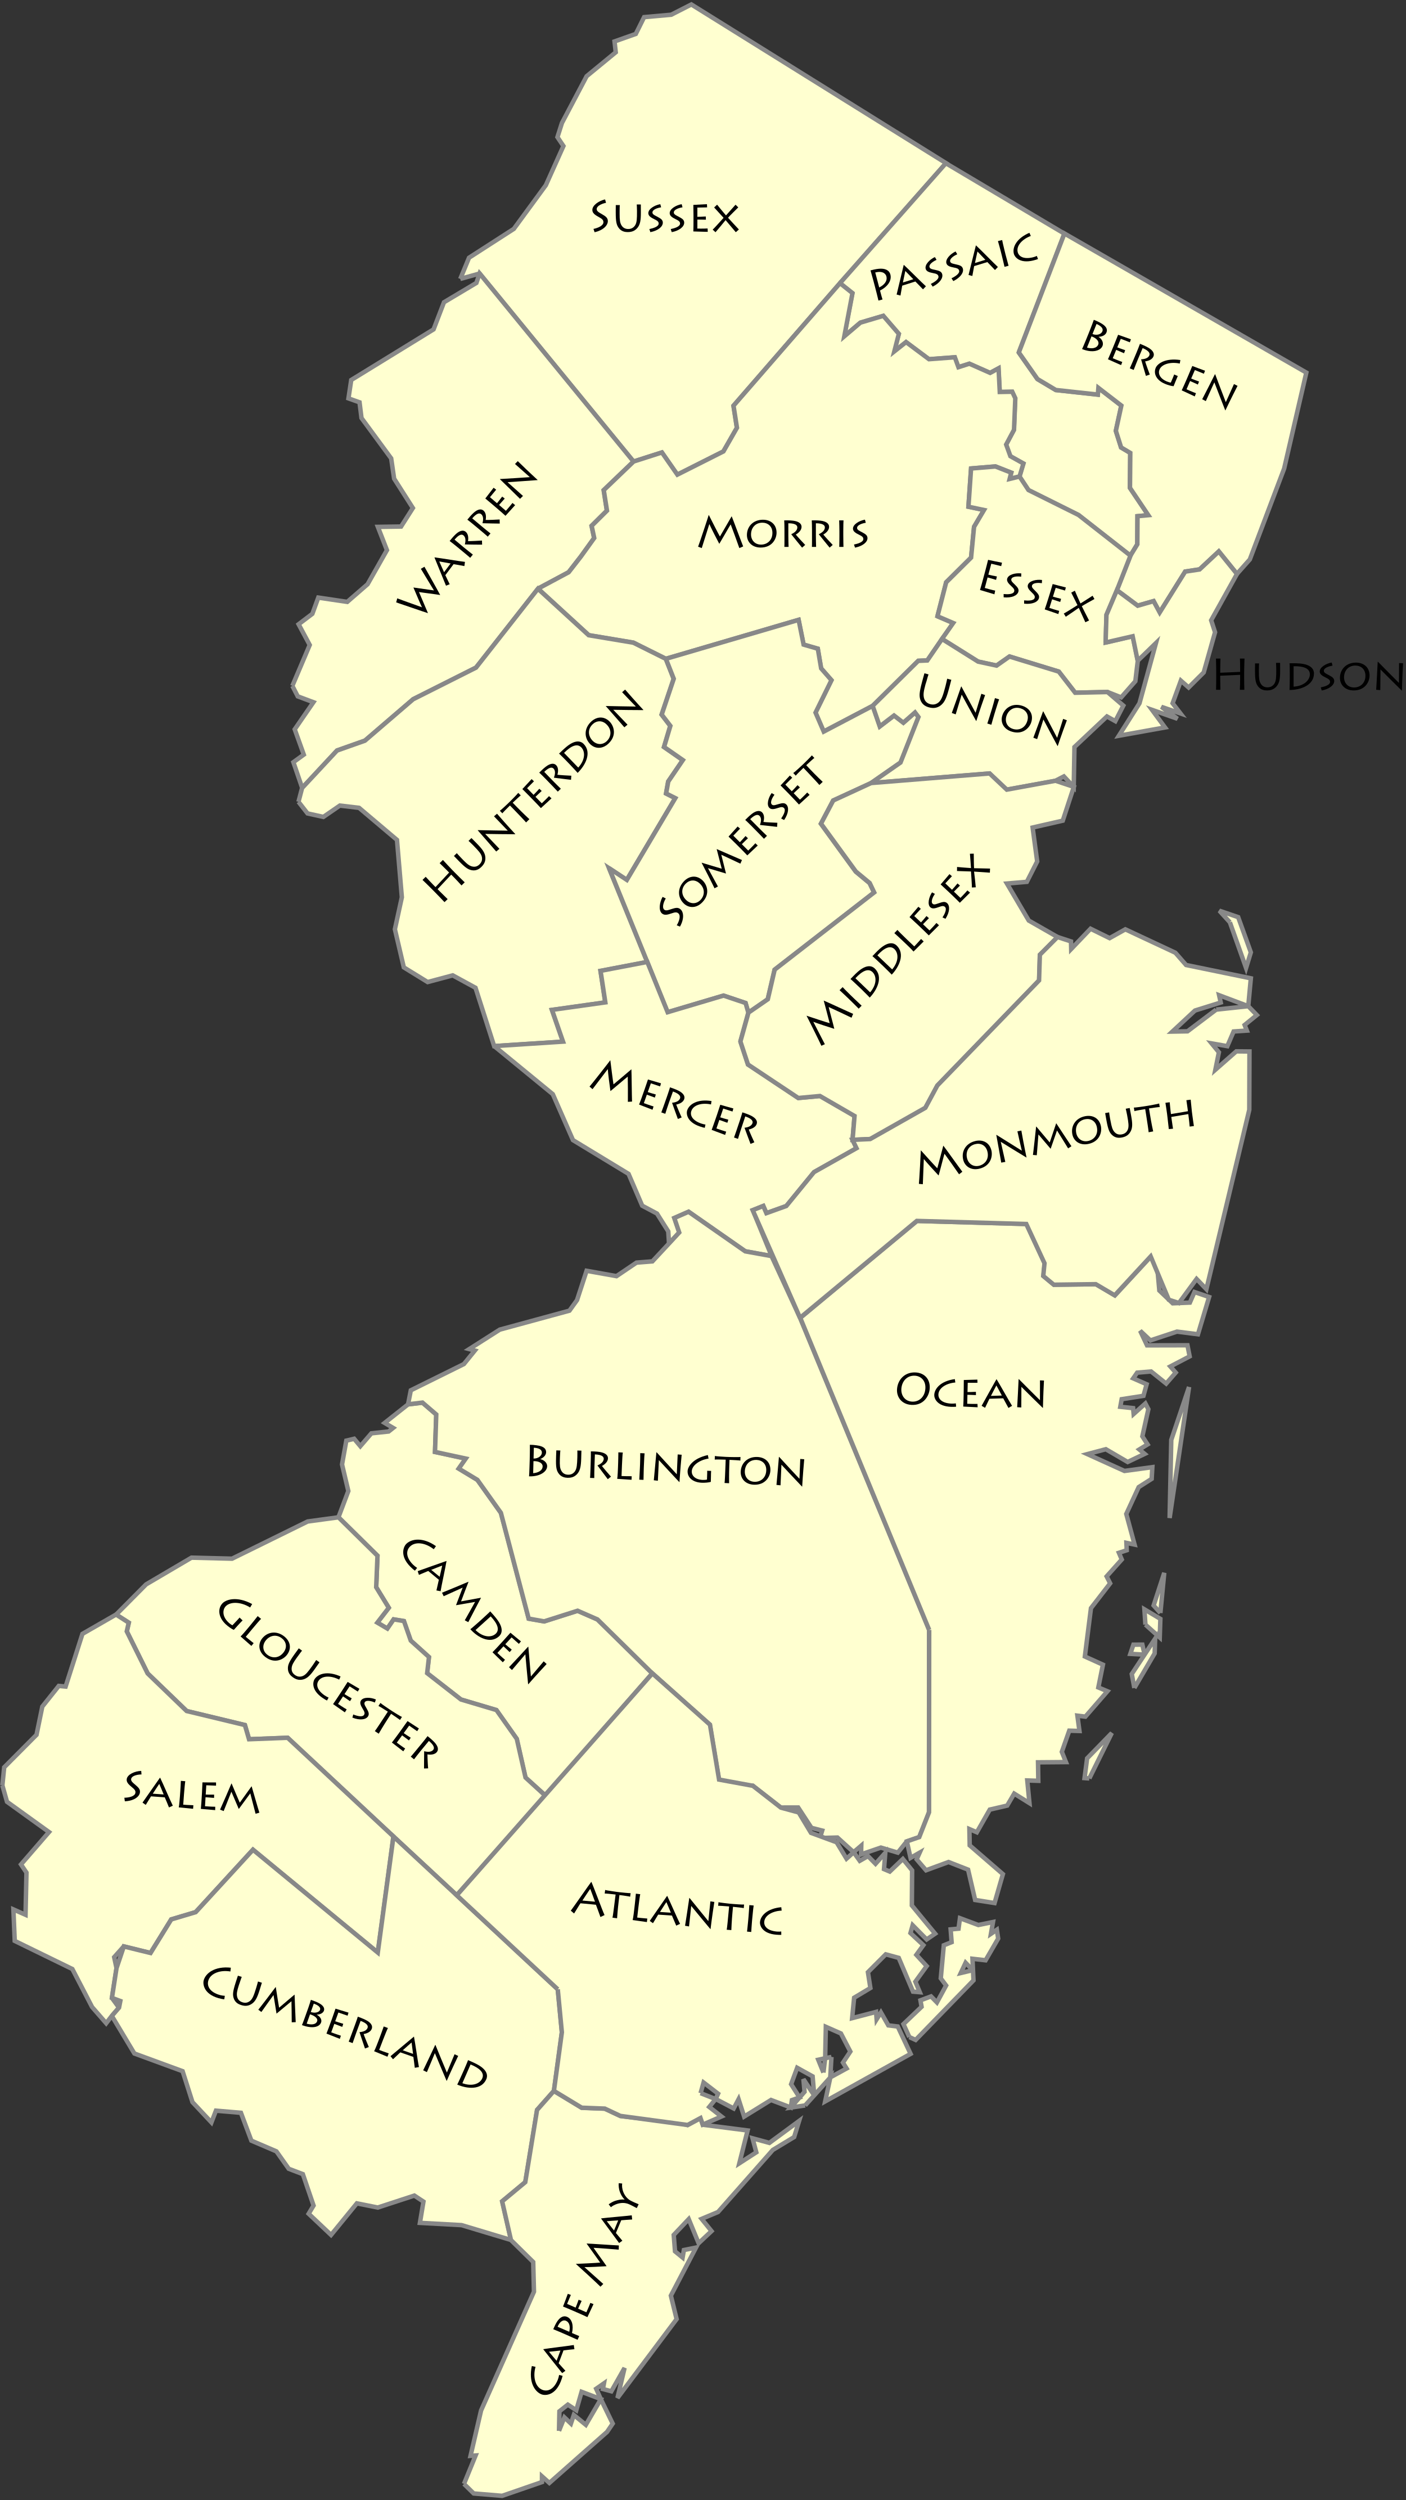 <?xml version="1.0" encoding="iso-8859-1"?>
<!-- Generator: Adobe Illustrator 12.0.1, SVG Export Plug-In  -->
<!DOCTYPE svg PUBLIC "-//W3C//DTD SVG 1.1//EN" "http://www.w3.org/Graphics/SVG/1.1/DTD/svg11.dtd">
<svg  version="1.1" xmlns="http://www.w3.org/2000/svg" xmlns:xlink="http://www.w3.org/1999/xlink" xmlns:a="http://ns.adobe.com/AdobeSVGViewerExtensions/3.0/"
	 width="315" height="560" viewBox="-0.03 -0.43 315 560" enable-background="new -0.03 -0.43 315 560" xml:space="preserve">
<rect x="-0.03" y="-0.43" width="315" height="560" fill="#333333" stroke="none"/>
<defs>
</defs>
<path id="Sussex_2_" fill-rule="evenodd" clip-rule="evenodd" fill="#FFFFD0" stroke="#888888" d="M103.09,62.04l4.34-1.21
	l34.48,42.12l6.34-2.03l3.46,4.97l10.32-5.2l3.03-5.3l-0.77-4.94l23.86-27.45l23.77-26.89L154.86,0.57l-4.51,2.3l-6.07,0.54
	l-1.87,3.76l-4.76,1.68l0.27,2.43l-6.52,5.36l-5.53,10.47l-1.01,3.17l1.34,2l-3.94,8.77l-7.17,9.78l-10.04,6.47L103.09,62.04"/>
<path id="Passaic_2_" fill-rule="evenodd" clip-rule="evenodd" fill="#FFFFD0" stroke="#888888" d="M188.14,63.01l2.79,2.23
	l-1.83,9.68l3.61-3.07l5.13-1.52l3.48,4.03l-1.01,3.93l2.63-2.08l5.13,3.83l5.79-0.43l0.81,2.22l2.45-0.78l4.65,2.06l1.89-1.02
	l0.27,5.29l2.79-0.05l0.69,1.47l-0.29,7.06l-1.76,3.3l0.95,2.61l2.92,1.63l-0.87,2.91l2,3.03l11.21,5.58l11.64,9.11l1.55-2.54
	l0.04-6.3l2.42-0.22l-4.11-6.12l0.07-7.83l-2.05-1.22l-1.18-3.72l1.23-5.66l-5.15-3.97l-0.12,1.51l-9.41-1.03l-4.11-2.45l-4.18-5.96
	l10.22-26.62l-26.55-15.77L188.14,63.01"/>
<path id="Bergen_2_" fill-rule="evenodd" clip-rule="evenodd" fill="#FFFFD0" stroke="#888888" d="M228.23,78.51l4.18,5.96
	l4.11,2.45l9.41,1.03l0.12-1.51l5.15,3.97l-1.23,5.66l1.18,3.72l2.05,1.22l-0.07,7.83l4.11,6.12l-2.42,0.22l-0.04,6.3l-1.55,2.54
	l-3.03,7.73l4.66,3.47l3.56-1.03l1.37,2.54l5.71-9.15l3.23-0.49l4.3-4.02l4.07,5.04l2.88-3.24l7.69-20.35l4.97-21.5l-54.19-31.15
	L228.23,78.51"/>
<path id="Warren_2_" fill-rule="evenodd" clip-rule="evenodd" fill="#FFFFD0" stroke="#888888" d="M65.47,153.19l1.21,2.35
	l3.51,1.31L66,162.92l2.03,5.67l-2.33,1.69l1.97,5.76l7.82-8.39l6.25-2.21l10.81-9.28l14.08-7.08l13.88-17.67l6.84-3.67l2.74-3.52
	l2.98-4.14l-0.57-2.73l3.43-3.4l-0.72-4.6l6.69-6.41l-34.48-42.12l-0.72,2.12l-7.26,4.33l-2.33,6.07L78.66,84.68l-0.62,4.12
	l2.48,0.88l0.44,3.52l6.65,9.04l0.66,4.54l4.2,6.58l-2.64,4.14l-5.2,0.08l2.03,5.21l-4.34,7.64l-4.55,3.95l-6.49-0.96l-1.33,3.63
	l-3.08,2.34l2.49,4.64L65.47,153.19"/>
<path id="Morris_2_" fill-rule="evenodd" clip-rule="evenodd" fill="#FFFFD0" stroke="#888888" d="M120.51,131.42l11.37,10.41
	l10,1.67l7.27,3.62l29.73-8.72l1.12,5.54l3.18,0.92l0.75,4.41l2.31,2.64l-3.57,7.26l1.84,4.25l10.99-5.77l10.21-10.08l2.03-0.09
	l3.3-4.81l2.5-3.57L210,137.6l1.95-7.61l5.58-5.53l0.67-6.9l2.23-3.77l-3.49-0.73l0.59-8.57l5.46-0.45l3.54,1.39l-0.36,1.4
	l2.22-0.54l0.87-2.91l-2.92-1.63l-0.95-2.61l1.76-3.3l0.29-7.06l-0.69-1.47l-2.79,0.05l-0.27-5.29l-1.89,1.02l-4.65-2.06l-2.45,0.78
	l-0.81-2.22l-5.79,0.43l-5.13-3.83l-2.63,2.08l1.01-3.93l-3.48-4.03l-5.13,1.52l-3.61,3.07l1.83-9.68l-2.79-2.23l-23.86,27.45
	l0.77,4.94l-3.03,5.3l-10.32,5.2l-3.46-4.97l-6.34,2.03l-6.69,6.41l0.72,4.6l-3.43,3.4l0.57,2.73l-2.98,4.14l-2.74,3.52
	L120.51,131.42"/>
<path id="Essex_2_" fill-rule="evenodd" clip-rule="evenodd" fill="#FFFFD0" stroke="#888888" d="M210,137.6l3.52,1.51l-2.5,3.57
	l8.09,5.07l4.13,0.89l2.9-2.03l11.04,3.38l3.67,4.73l7.24-0.16l3.07,1.21l3.17-3.62l0.55-4.58l-1.13-5.49l-6.06,1.4l0.18-6.22
	l2.34-5.51l3.03-7.73l-11.64-9.11l-11.21-5.58l-2-3.03l-2.22,0.54l0.36-1.4l-3.54-1.39l-5.46,0.45l-0.59,8.57l3.49,0.73l-2.23,3.77
	l-0.67,6.9l-5.58,5.53L210,137.6"/>
<path id="Hunterdon_2_" fill-rule="evenodd" clip-rule="evenodd" fill="#FFFFD0" stroke="#888888" d="M66.84,179.16l2.03,2.6
	l3.55,0.78l3.69-2.54l4.31,0.51l8.49,7.18l1.09,12.85l-1.56,7.16l2,8.54l5.34,3.29l5.62-1.5l5.1,2.78l4.18,13.07l15.41-0.99
	l-2.47-7.11l11.95-1.68l-1.07-7.06l10.47-2l-8.55-21l3.96,2.62l10.86-18.32l-2.06-1.04l0.48-2.68l3.27-4.8l-4.21-2.93l1.41-4.73
	l-1.94-2.53l2.7-8.02l-1.76-4.47l-7.27-3.62l-10-1.67l-11.37-10.41l-13.88,17.67l-14.08,7.08l-10.81,9.28l-6.25,2.21l-7.82,8.39
	L66.84,179.16"/>
<path id="Somerset_2_" fill-rule="evenodd" clip-rule="evenodd" fill="#FFFFD0" stroke="#888888" d="M136.44,194.03l8.55,21
	l4.56,11.26l12.52-3.72l4.94,1.66l0.62,2.16l4.33-2.99l1.54-6.63l22.29-17.3l-1-2.1l-3.1-2.57l-7.81-10.73l2.74-5.19l8.49-3.91
	l6.64-4.62l4.02-10.19l-0.77-1.03l-2.62,2.3l-2.08-1.61l-3.2,2.44l-1.59-4.6l-10.99,5.77l-1.84-4.25l3.57-7.26l-2.31-2.64
	l-0.75-4.41l-3.18-0.92l-1.12-5.54l-29.73,8.72l1.76,4.47l-2.7,8.02l1.94,2.53l-1.41,4.73l4.21,2.93l-3.27,4.8l-0.48,2.68l2.06,1.04
	l-10.86,18.32L136.44,194.03"/>
<path id="Union_2_" fill-rule="evenodd" clip-rule="evenodd" fill="#FFFFD0" stroke="#888888" d="M195.11,174.97l26.54-2.15
	l3.85,3.63l10.91-1.99l1.91-0.99l2.21,2.36l0.16-8.94l7.28-6.85l1.88,1.05l1.79-3.48l-3.55-3.04l-7.24,0.16l-3.67-4.73l-11.04-3.38
	l-2.9,2.03l-4.13-0.89l-8.09-5.07l-3.3,4.81l-2.03,0.09l-10.21,10.08l1.59,4.6l3.2-2.44l2.08,1.61l2.62-2.3l0.77,1.03l-4.02,10.19
	L195.11,174.97"/>
<path id="Mercer_2_" fill-rule="evenodd" clip-rule="evenodd" fill="#FFFFD0" stroke="#888888" d="M110.69,233.87l13.13,10.77
	l4.52,10.29l12.45,7.56l3.06,7.13l3.31,1.76l2.53,4l0.17,2.71l2.3-2.48l-1.1-3.24l3.19-1.4l12.7,8.86l5.9,1.07l-4.22-10.28
	l2.36-0.94l0.7,1.61l4.46-1.6l6.21-7.59l9.52-5.36l-0.9-1.87l0.44-5.35l-7.75-4.48l-4.85,0.45l-11.27-7.5l-1.7-5.16l1.78-6.45
	l-0.62-2.16l-4.94-1.66l-12.52,3.72l-4.56-11.26l-10.47,2l1.07,7.06l-11.95,1.68l2.47,7.11L110.69,233.87"/>
<path id="Hudson_2_" fill-rule="evenodd" clip-rule="evenodd" fill="#FFFFD0" stroke="#888888" d="M247.67,143.48l6.06-1.4
	l1.13,5.49l4.09-3.97l-3.69,13.49l-4.62,7.27l10.34-1.86l-2.91-3.94l5.71,2l-3.62-2.67l4.28,1.47l-1.76-2.27l1.85-5.07l1.74,1.53
	l3.38-3.37l2.54-9l-0.87-2.68l5.78-10.37l-4.07-5.04l-4.3,4.02l-3.23,0.49l-5.71,9.15l-1.37-2.54l-3.56,1.03l-4.66-3.47l-2.34,5.51
	L247.67,143.48"/>
<path id="Middlesex_2_" fill-rule="evenodd" clip-rule="evenodd" fill="#FFFFD0" stroke="#888888" d="M165.85,232.84l1.7,5.16
	l11.27,7.5l4.85-0.45l7.75,4.48l-0.44,5.35l3.97-0.18l12.35-6.99l2.69-5l22.79-23.54l0.18-5.75l3.96-3.97l-6.47-3.7l-4.89-8.29
	l4.46-0.38l2.32-4.56l-1.02-7.6l6.75-1.54l2.48-7.57l-4.11-1.37l-10.91,1.99l-3.85-3.63l-26.54,2.15l-8.49,3.91l-2.74,5.19
	l7.81,10.73l3.1,2.57l1,2.1l-22.29,17.3l-1.54,6.63l-4.33,2.99L165.85,232.84"/>
<path id="Camden_2_" fill-rule="evenodd" clip-rule="evenodd" fill="#FFFFD0" stroke="#888888" d="M75.8,339.4l8.74,8.61l-0.29,7.05
	l2.82,4.61L84.51,363l2.23,1.35l1.41-2.06l2.3,0.38l1.53,4.38l4.08,3.68l-0.41,3.61l7.58,5.9l7.94,2.36l4.56,6.45l1.96,8.67
	l4.52,4.04l23.89-27.39l-12.27-12.07l-4.46-1.95l-7.48,2.38l-3.47-0.61l-6.23-23.7l-5.26-7.38l-4.18-2.53l1.57-2.24l-6.89-1.49
	l0.28-8.39l-3.09-2.66l-3.23,0.39l-5.24,4.15l1.9,1.12l-1.01,0.8l-3.86,0.41l-2.48,2.88l-1.39-1.66l-1.75,0.42l-0.96,5.33l1.41,5.96
	L75.8,339.4"/>
<path id="Gloucester_2_" fill-rule="evenodd" clip-rule="evenodd" fill="#FFFFD0" stroke="#888888" d="M25.99,361.2l2.84,1.82
	l-0.44,1.95l4.67,9.42l8.74,8.42l13.05,3.14l0.93,3.18l8.65-0.33l23.7,22.11l14.16,13.15l19.89-22.27l-4.47-4.09l-1.96-8.67
	l-4.56-6.45l-7.94-2.36l-7.58-5.9l0.41-3.61l-4.08-3.68l-1.53-4.38l-2.3-0.38l-1.41,2.06L84.51,363l2.56-3.32l-2.82-4.61l0.29-7.05
	l-8.74-8.61l-6.91,0.94l-16.93,8.33l-9.09-0.23l-10.16,5.98L25.99,361.2"/>
<path id="Burlington_2_" fill-rule="evenodd" clip-rule="evenodd" fill="#FFFFD0" stroke="#888888" d="M91.39,314.11l3.23-0.39
	l3.09,2.66l-0.28,8.39l6.89,1.49l-1.57,2.24l4.18,2.53l5.26,7.38l6.23,23.7l3.47,0.61l7.48-2.38l4.46,1.95l12.27,12.07l12.9,11.49
	l2.04,12.3l4.31,1.44l3.27-0.06l6.28,4.89l3.89-0.01l2.98,4.56l2.4,0.61l-0.5,1.67l3.92-0.11l3.62,3.28l1.72-1.47l-0.05,1.96
	l4.44-1.52l3.79,1.13l2.02-2.52l2.78-0.96l2.19-5.56l0.03-40.85l-28.92-69.9l-6.38-13.82l-5.9-1.07l-12.7-8.86l-3.19,1.4l1.1,3.24
	l-2.3,2.48l-3.71,3.99l-3.56,0.28l-4.48,3.03l-6.7-1.2l-2.14,6.56l-1.7,2.37l-15.61,4.25l-6.84,4.36l1.25,0.33l-2.45,3.02
	l-11.89,5.88L91.39,314.11"/>
<path id="Salem_2_" fill-rule="evenodd" clip-rule="evenodd" fill="#FFFFD0" stroke="#888888" d="M0.5,399.46l1.04,3.67l9.41,6.78
	l-6.28,7.25l1.23,1.83l-0.21,9.45l-2.72-1.2l0.3,7.05l12.91,6.3l4.42,8.51l3.16,3.63l1.26-1.64l1.6-1.86l-1.58-2.17l1.03-6.69
	l-0.52-2.44l2.15-2.41l5.99,1.47l4.64-7.52l5.47-1.63l12.84-13.98l27.96,23.03l3.51-25.99l-23.7-22.11l-8.65,0.33l-0.93-3.18
	l-13.05-3.14l-8.74-8.42l-4.67-9.42l0.44-1.95l-2.84-1.82l-7.53,4.33l-3.77,11.8l-1.53-0.14l-3.69,4.63l-1.3,6.32l-7.24,7.28
	L0.5,399.46"/>
<path id="Cumberland_2_" fill-rule="evenodd" clip-rule="evenodd" fill="#FFFFD0" stroke="#888888" d="M25.03,451.1l5.05,8.41
	l10.8,3.96l2.21,6.93l4.25,4.54l1.01-2.63l5.6,0.48l2.34,6.24l5.61,2.4l2.76,3.9l3.16,1.2l2.4,7.03l-1.1,1.84l5.02,4.75l5.78-7.08
	l4.69,0.94l8.19-2.68l2.04,1.35l-0.79,4.76l9.33,0.51l11.08,3.33l-1.98-8.67l5.18-4.3l2.64-16.17l3.77-4.26l1.78-13.12l-0.92-9.63
	l-22.65-21.07l-14.16-13.15l-3.51,25.99l-27.96-23.03l-12.84,13.98l-5.47,1.63l-4.64,7.52l-5.99-1.47l-1.63,4.84l-1.03,6.69
	l1.88,0.69l-0.29,1.48L25.03,451.1"/>
<path id="Cape_May_2_" fill-rule="evenodd" clip-rule="evenodd" fill="#FFFFD0" stroke="#888888" d="M103.92,555.91l2.18,2.14
	l6.37,0.53l8.92-3.08l0.01-1.28l1.65,1.47l12.92-11.42l1.27-1.87l-2.66-5.47l-1.04-2.33l1.74-1.21l-0.23,1.27l1.89,0.5l2.96-5.23
	l-1.59,6.73L151.56,519l-1.29-5.26l5.63-10.76l-2.71,0.55l-0.29,1.68l-1.7-1.39l-0.29-3.67l3.36-3.55l2.22,5.4l2.89-2.71l-2.22-2.74
	l3.68-1.54l12.27-13.9l4.78-2.89l1.11-3.6l-6.66,4.91l-3.77-1.03l0.84,3.14l-3.8,2.46l1.85-7.35l-10.05-1.29l-0.51-1.47l-2.89,1.55
	l-1.94-0.48l-13.12-1.55l-3.49-1.64l-5.17-0.2l-6.23-3.77l-3.77,4.26l-2.64,16.17l-5.18,4.3l1.98,8.67l4.98,4.91l0.17,6.65
	l-11.85,26.6l-2.36,10.17l1.13-0.08L103.92,555.91 M125.21,544.03l0.09-4.38l1.89-1.49l1.89,1.25l1.19-4.13l4.32,1.64l-3.37,5.76
	l-2.69-2.21l-0.65,1.93l-1.46-1.39L125.21,544.03"/>
<path id="Atlantic_2_" fill-rule="evenodd" clip-rule="evenodd" fill="#FFFFD0" stroke="#888888" d="M184.45,463.78l-1.16-2.87
	l1.55-0.34L184.45,463.78 M186.25,460.29l-1.41,0.27l0.15-7.03l3.38,1.49l2.11,4.05l-1.65,2.48l0.81,1.31l-3.66,2L186.25,460.29
	 M156.93,468.39l0.67-2.38l3.25,2.5l-0.54,1.21L156.93,468.39 M124.93,445.13l0.92,9.63l-1.78,13.12l6.23,3.77l5.17,0.2l3.49,1.64
	l15.06,2.03l2.89-1.55l0.51,1.47l4.18-1.82l-2.73-2.14l1.45-1.78l4.03,2.12l1.09-2.07l1.25,3.89l6.02-3.72l4.43,1.68l0.25-1.65
	l1.71-0.59l-1.89-2.97l1.36-3.68l3.46,1.92l0.36,4.25l3.61-4.02l-1.16,5.38l19.14-10.65l-2.88-6.13l-2.11-0.25l-1.66-2.9l-0.96,1.54
	l-0.12-1.66l-5.37,1.4l0.45-4.57l3.64-2.18l-0.55-3.54l3.99-4l2.91,0.79l3.2,7.56l1.52,0.13l-0.99-2.36l2.53-3.49l-2.31-2.52
	l1.57-2.17l-2.89-2.71l0.49-1.75l3.14,3.18l1.89-1.29l-5.21-6.32l0.06-7.85l-2.07-2.56l-2.94,2.82l-1.29-0.55l0.29-3.65l-2.19,2.46
	l-1.68-1.72l-1.85,1.05l-1.36-1.92l-1.61,1.44l-2.22-3.67l-5.74-2.11l-2.75-4.57l-3.99-1.08l-6.28-4.89l-7.57-1.39l-2.04-12.3
	l-12.9-11.49l-43.83,49.7L124.93,445.13 M180.36,471.14l2.02-2.25l-2.41-3.63l0.25,2.83l-1.13,1.29l-1.96,2.24L180.36,471.14
	 M203.7,455.83l1.41,0.64l12.96-13.34l-0.23-4.84l2.94,0.34l2.82-4.86l-0.29-1.98l-1.33,0.91l0.46-2.64l-3.28,0.67l-4.12-1.53
	l-0.32,2.35l-1.77,0.16l0.22,2.86l-1.75,0.7l-0.68,7.4l1.2,1.61l-2.06,3.79l-1.32-1.35l-2.37,0.88l0.25,1.45l-4.06,3.87
	L203.7,455.83 M217.88,440.85l-1.58-1.67l-1.08,2.3L217.88,440.85"/>
<path id="Ocean_2_" fill-rule="evenodd" clip-rule="evenodd" fill="#FFFFD0" stroke="#888888" d="M208.14,364.63l-0.03,40.85
	l-2.19,5.56l-2.78,0.96l0.83,3.69l2.04-1.17l-0.67,1.5l2.1,2.45l5.04-1.85l4.38,1.71l1.58,6.79l4.35,0.69l1.87-6.48l-7.44-6.44
	l-0.07-3.65l1.67,0.72l2.9-5.08l3.9-0.9l1.57-2.68l3.42,2.13l-0.49-5.08l2.47,0.08l-0.06-4.14l6.25-0.05l-0.92-2.3l1.67-4.74
	l2.28,0.07l-0.46-3.43l1.79,0.22l4.94-5.69l-2.04-0.85l1.03-5.1l-4.05-1.83l1.37-10.83l4.3-5.56l-0.79-1.55l3.39-3.79l-0.64-1.5
	l1.75-0.57l-0.07-1.65l1.83,0.38l-1.86-6.86l2.78-6.01l2.91-1.85l0.15-2.62l-6.25,0.85l-8.31-3.77l4.14-1.1l4.89,2.86l3.81-1.81
	l-1.2-0.99l1.85-1.13l-1.17-1.81l1.35-6.08l-0.67-1.28l-2.63,2.35l-0.12-1.31l-2.87-0.3l0.31-1.7l4.88-0.76l0.71-2.59l-3.01-1.32
	l0.89-1.28l3.12-0.26l3.38,2.71l2.14-2.46l-1.21-1.37l4.33-2.26l-0.49-2.49l-9.06,0.02l-1.54-3.27l2.29,2.16l5.96-1.97l4.7,0.6
	l2.5-8.35l-3.28-1.12l-1.03,2.37l-3.84,0.16l-3-2.86l-0.49-5.43l-1.4-2.21l-8.06,8.72l-4.24-2.5l-9.41,0.12l-2.36-1.96l0.28-2.85
	l-4.08-8.79l-24.53-0.69l-26.16,21.71L208.14,364.63 M244.02,397.9l5.04-10.18l-5.53,5.68l-0.58,4.42L244.02,397.9 M256.4,370.17
	l-0.5-2.24l-2,0.01l-0.69,2.06L256.4,370.17 M254.11,377.64l4.55-7.74l0.11-3.31l-2.37,3.58l-2.87,4.34L254.11,377.64
	 M256.59,363.45l3.21,2.88l0.14-4.17l-3.58-2.14L256.59,363.45 M259.94,360.85l0.87-9l-2.38,7.31L259.94,360.85 M266.37,310.21
	l-3.99,11.87l-0.37,17.49L266.37,310.21"/>
<path id="Monmouth_2_" fill-rule="evenodd" clip-rule="evenodd" fill="#FFFFD0" stroke="#888888" d="M272.45,225.7l-6.43,4.86
	l-3.39,0.06l5.06-4.71l5.77-1.8l-0.36-1.63l6.53,2.45L272.45,225.7 M179.21,294.74l26.16-21.71l24.53,0.69l4.08,8.79l-0.28,2.85
	l2.36,1.96l9.41-0.12l4.24,2.5l8.06-8.72l4.05,9.7l2.28,0.74l3.95-5.39l2.2,2.29l9.61-40.18l0.04-13.06l-2.95-0.03l-4.69,4.12
	l0.79-3.91l-1.63-1.99l3.52,0.62l1.41-3.29l2.96-0.2l-0.49-1.26l2.73-2.22l-1.92-1.99l0.58-6.24l-14.51-2.98l-2.4-2.75l-11.21-5.24
	l-3.52,1.97l-4.27-2.1l-4.34,4.54l-0.04-1.7l-3.02-0.99l-3.96,3.97l-0.18,5.75l-22.79,23.54l-2.69,5l-12.35,6.99l-3.97,0.18
	l0.9,1.87l-9.52,5.36l-6.21,7.59l-4.46,1.6l-0.7-1.61l-2.36,0.94L179.21,294.74 M275.51,206.14l3.63,10.23l1.07-3.49l-2.84-7.89
	l-4.21-1.44L275.51,206.14"/>
<path d="M27.83,402.22c1-0.01,2.32-0.28,2.47-1.07c0.09-0.49-0.17-0.81-0.81-1.32c-0.75-0.61-1.25-1.13-1.12-1.83
	c0.2-1.04,1.83-1.74,3.24-1.79l0.06,0.8c-0.62-0.01-2.16,0.18-2.32,1.01c-0.1,0.51,0.54,0.96,0.91,1.28
	c0.66,0.58,1.2,1.01,1.05,1.81c-0.18,0.96-1.4,1.82-3.37,1.91L27.83,402.22z"/>
<path d="M31.9,403.31c0.57-0.79,3.68-5.29,3.92-5.59l0.02,0c0.63,1.29,2.36,5.33,2.85,6.28l-0.86,0.4
	c-0.12-0.34-0.87-2.11-0.95-2.27l-3.08-0.22c-0.15,0.25-1.01,1.65-1.18,1.92L31.9,403.31z M36.64,401.49
	c-0.08-0.2-0.91-2.22-0.99-2.37c-0.15,0.18-1.36,2.07-1.45,2.2L36.64,401.49z"/>
<path d="M41.48,398.52c-0.05,0.19-0.21,1.85-0.29,2.92l-0.17,2.34c0.22,0.02,1.3,0.09,2.27,0.12l-0.06,0.8
	c-0.29-0.02-2.98-0.3-3.21-0.32c0.11-0.44,0.24-2.26,0.26-2.46l0.08-1.13c0.01-0.14,0.14-2.19,0.13-2.35L41.48,398.52z"/>
<path d="M48.18,405c-0.3-0.02-3.03-0.27-3.21-0.28c0.06-0.45,0.17-2.26,0.18-2.46l0.07-1.13c0.01-0.14,0.11-2.19,0.11-2.35
	c0.22,0.01,2.59,0.03,3.04,0.02l0,0.72c-0.39-0.02-2.03-0.08-2.18-0.09l-0.13,2.08c0.17,0.01,1.33,0.04,1.88,0.02l-0.01,0.73
	c-0.15-0.01-0.58-0.04-1-0.08c-0.41-0.02-0.81-0.06-0.91-0.07l-0.12,2.02c0.22,0.01,1.44,0.11,2.29,0.11L48.18,405z"/>
<path d="M49.27,404.89c0.18-0.35,2.48-5.65,2.55-5.86l0.04,0c0.22,0.56,1.6,3.79,1.83,4.3c0.33-0.45,2.45-3.42,2.63-3.66l0.03,0
	c0.21,0.71,1.43,4.98,1.73,5.9l-0.85,0.24c-0.16-0.66-1.1-4.23-1.19-4.57c-0.33,0.44-2.12,2.9-2.56,3.49l-0.02,0
	c-0.43-0.99-1.32-3.06-1.65-3.86c-0.2,0.51-1.61,4.02-1.73,4.34L49.27,404.89z"/>
<path d="M53.29,363.59c-0.26,0.28-0.85,0.94-0.94,1.04c-0.44-0.18-1.22-0.71-1.83-1.28c-1.65-1.56-1.83-3.48-0.7-4.68
	c0.78-0.82,3.19-1.68,6.64,0.17l-0.45,0.77c-1.96-1.24-4.39-1.41-5.48-0.26c-0.71,0.76-0.81,2.26,0.63,3.62
	c0.31,0.29,0.65,0.52,0.88,0.63l1.15-1.22c0.2-0.21,0.42-0.47,0.45-0.52l0.68,0.65c-0.17,0.17-0.33,0.33-0.54,0.55L53.29,363.59z"/>
<path d="M58.46,362.16c-0.15,0.12-1.25,1.38-1.93,2.21l-1.5,1.81c0.17,0.14,1,0.83,1.77,1.42l-0.51,0.62
	c-0.22-0.19-2.25-1.98-2.42-2.12c0.35-0.3,1.51-1.7,1.64-1.85l0.72-0.87c0.09-0.11,1.38-1.7,1.47-1.84L58.46,362.16z"/>
<path d="M58.67,366.59c1.15-1.5,3.18-1.88,4.93-0.54c1.4,1.07,1.78,2.7,0.67,4.16c-0.81,1.06-2.77,2.08-4.85,0.49
	C57.83,369.49,57.76,367.78,58.67,366.59z M63.5,369.67c0.92-1.21,0.54-2.46-0.41-3.18c-1.26-0.96-2.74-0.6-3.61,0.55
	c-0.77,1.01-0.71,2.33,0.4,3.17C60.96,371.05,62.48,371.01,63.5,369.67z"/>
<path d="M66.46,370.86c-0.8,1.12-1.1,1.68-1.15,2.34c-0.05,0.67,0.22,1.17,0.75,1.54c0.64,0.45,1.21,0.42,1.72,0.23
	c0.7-0.26,1.3-1.09,2.08-2.18l0.17-0.24c0.34-0.48,0.6-0.91,0.78-1.18l0.74,0.53c-0.11,0.16-0.43,0.62-0.82,1.16l-0.23,0.33
	c-0.95,1.33-1.64,2.1-2.65,2.35c-0.8,0.19-1.49,0.06-2.28-0.51c-0.4-0.28-1.13-0.89-1.1-2.04c0.02-0.76,0.27-1.41,1.46-3.08
	l0.27-0.37c0.23-0.32,0.59-0.82,0.71-0.98l0.73,0.52c-0.14,0.17-0.39,0.48-0.84,1.12L66.46,370.86z"/>
<path d="M73.23,380.45c-0.16-0.07-0.53-0.27-0.98-0.58c-2.56-1.74-2.23-3.58-1.77-4.25c0.81-1.19,2.91-1.86,5.79-0.56l-0.31,0.71
	c-1.77-0.92-3.8-0.96-4.63,0.26c-0.56,0.83-0.39,2.08,1.41,3.3c0.31,0.21,0.65,0.38,0.85,0.46L73.23,380.45z"/>
<path d="M77.23,383.1c-0.25-0.17-2.49-1.75-2.64-1.85c0.27-0.36,1.27-1.88,1.38-2.05l0.62-0.94c0.08-0.12,1.19-1.84,1.27-1.98
	c0.18,0.12,2.23,1.32,2.63,1.54l-0.36,0.62c-0.33-0.21-1.72-1.08-1.84-1.17l-1.14,1.74c0.14,0.09,1.13,0.7,1.62,0.96l-0.38,0.63
	c-0.13-0.08-0.48-0.33-0.82-0.57c-0.34-0.23-0.67-0.45-0.75-0.51l-1.11,1.69c0.18,0.12,1.19,0.81,1.93,1.23L77.23,383.1z"/>
<path d="M79.11,383.57c0.87,0.35,2.06,0.67,2.42,0.09c0.24-0.37,0.09-0.71-0.29-1.34c-0.45-0.74-0.74-1.35-0.4-1.87
	c0.51-0.8,2.13-0.75,3.34-0.24l-0.22,0.69c-0.54-0.24-1.87-0.69-2.27-0.07c-0.25,0.39,0.17,0.93,0.38,1.33
	c0.38,0.69,0.73,1.24,0.35,1.84c-0.48,0.74-1.81,0.94-3.5,0.28L79.11,383.57z"/>
<path d="M83.95,387.3c0.16-0.16,1.52-2.23,2.26-3.36l0.65-1c-0.86-0.56-1.97-1.23-2.1-1.27l0.44-0.68c0.18,0.2,1.97,1.4,2.05,1.45
	l0.67,0.44c0.14,0.09,1.82,1.15,2.1,1.25l-0.44,0.68c0-0.04-1.38-0.99-1.99-1.39l-0.72,1.11c-0.94,1.45-1.97,3.19-2.05,3.35
	L83.95,387.3z"/>
<path d="M90.32,391.83c-0.24-0.18-2.41-1.86-2.55-1.97c0.29-0.35,1.36-1.82,1.48-1.98l0.66-0.91c0.08-0.11,1.27-1.78,1.36-1.92
	c0.18,0.13,2.17,1.42,2.55,1.66l-0.39,0.61c-0.32-0.23-1.67-1.16-1.79-1.25l-1.22,1.68c0.14,0.1,1.1,0.75,1.57,1.03l-0.4,0.61
	c-0.12-0.09-0.46-0.35-0.8-0.6c-0.33-0.24-0.65-0.48-0.73-0.54l-1.19,1.63c0.18,0.13,1.15,0.86,1.87,1.32L90.32,391.83z"/>
<path d="M94.34,391.58c-0.2,0.25-1.55,1.93-1.61,2.04l-0.73-0.6c0.15-0.13,1.86-2.23,1.97-2.36l0.44-0.53
	c0.17-0.2,1.27-1.57,1.35-1.71c0.33,0.27,0.95,0.76,1.48,1.31c0.84,0.87,1.07,1.69,0.6,2.26c-0.44,0.54-1.24,0.66-2.1,0.52
	c-0.02,0.39,0.1,2.77,0.15,3.13l-0.92,0.03c0-0.16,0.01-3.41,0.03-3.86c0.49,0.11,1.49,0.33,2.03-0.32c0.25-0.31,0.34-0.9-0.97-1.99
	L94.34,391.58z"/>
<path d="M50.21,447.38c-0.3-0.03-0.76-0.12-1.33-0.28c-3.27-0.95-3.52-3.15-3.26-4.03c0.46-1.57,2.49-3.16,6.06-2.78l-0.09,0.85
	c-2.27-0.39-4.47,0.4-4.95,2.05c-0.34,1.17,0.26,2.54,2.55,3.21c0.38,0.11,0.8,0.17,1.15,0.19L50.21,447.38z"/>
<path d="M53.48,444.22c-0.42,1.31-0.53,1.94-0.38,2.58c0.16,0.65,0.57,1.04,1.19,1.24c0.74,0.24,1.28,0.03,1.7-0.31
	c0.59-0.46,0.91-1.43,1.31-2.71l0.09-0.28c0.18-0.56,0.29-1.05,0.38-1.36l0.87,0.28c-0.06,0.18-0.22,0.72-0.42,1.36l-0.12,0.38
	c-0.49,1.55-0.92,2.5-1.81,3.04c-0.7,0.43-1.4,0.51-2.32,0.21c-0.47-0.15-1.35-0.5-1.67-1.6c-0.21-0.73-0.18-1.42,0.45-3.38
	l0.14-0.44c0.12-0.37,0.32-0.96,0.38-1.15l0.86,0.27c-0.08,0.21-0.23,0.58-0.46,1.32L53.48,444.22z"/>
<path d="M57.84,449.7c0.26-0.29,3.77-4.89,3.88-5.07l0.04,0.01c0.08,0.6,0.64,4.06,0.74,4.61c0.43-0.36,3.2-2.73,3.44-2.92
	l0.03,0.01c0.03,0.74,0.19,5.17,0.25,6.15l-0.89,0.03c0.01-0.67-0.05-4.37-0.06-4.72c-0.43,0.35-2.76,2.31-3.33,2.77l-0.02-0.01
	c-0.18-1.06-0.54-3.29-0.67-4.15c-0.32,0.45-2.53,3.51-2.72,3.8L57.84,449.7z"/>
<path d="M69.05,449.26c0.08-0.24,0.54-1.59,0.57-1.77c0.45,0.16,1.02,0.36,1.35,0.51c1.68,0.74,1.72,1.49,1.57,1.93
	c-0.11,0.31-0.54,0.84-1.59,0.87l-0.01,0.02c0.6,0.31,1.23,1.01,0.97,1.72c-0.38,1.08-1.95,1.43-4.12,0.67l-0.17-0.06
	c0.2-0.43,1.06-2.84,1.11-3L69.05,449.26z M68.68,452.83c0.98,0.27,2.05,0.26,2.34-0.55c0.22-0.62-0.51-1.22-1.59-1.55L68.68,452.83
	z M69.6,450.22c0.94,0.32,1.88,0.06,2.07-0.48c0.25-0.72-0.8-1.19-1.4-1.4L69.6,450.22z"/>
<path d="M76.11,456.23c-0.28-0.1-2.83-1.12-3-1.18c0.18-0.41,0.8-2.12,0.87-2.31l0.39-1.06c0.05-0.13,0.73-2.07,0.77-2.22
	c0.21,0.08,2.48,0.76,2.91,0.89l-0.21,0.69c-0.37-0.13-1.92-0.65-2.06-0.71l-0.71,1.96c0.16,0.06,1.26,0.42,1.8,0.56l-0.22,0.7
	c-0.14-0.05-0.54-0.21-0.93-0.36c-0.39-0.14-0.76-0.29-0.85-0.32l-0.69,1.9c0.21,0.07,1.35,0.51,2.16,0.75L76.11,456.23z"/>
<path d="M79.83,454.73c-0.11,0.3-0.83,2.33-0.86,2.45l-0.88-0.33c0.1-0.18,1.03-2.71,1.09-2.88l0.24-0.65
	c0.09-0.24,0.69-1.9,0.71-2.06c0.4,0.15,1.15,0.41,1.83,0.76c1.08,0.55,1.56,1.25,1.3,1.95c-0.24,0.66-0.96,1.03-1.82,1.18
	c0.11,0.37,1,2.58,1.16,2.91l-0.86,0.33c-0.05-0.15-1.1-3.23-1.23-3.66c0.5-0.06,1.52-0.17,1.81-0.97c0.14-0.38,0.03-0.96-1.56-1.56
	L79.83,454.73z"/>
<path d="M86.88,453.8c-0.1,0.16-0.74,1.71-1.12,2.71l-0.84,2.2c0.21,0.08,1.21,0.46,2.14,0.77l-0.29,0.75
	c-0.27-0.1-2.76-1.15-2.98-1.23c0.23-0.39,0.88-2.09,0.95-2.28l0.4-1.06c0.05-0.13,0.76-2.05,0.8-2.21L86.88,453.8z"/>
<path d="M87.46,460.11c0.76-0.62,4.93-4.14,5.24-4.38l0.02,0.01c0.27,1.41,0.89,5.76,1.11,6.81l-0.93,0.16
	c-0.03-0.36-0.29-2.26-0.32-2.44l-2.92-1.02c-0.21,0.21-1.4,1.33-1.64,1.55L87.46,460.11z M92.51,459.59
	c-0.02-0.21-0.3-2.38-0.33-2.55c-0.19,0.14-1.85,1.65-1.98,1.75L92.51,459.59z"/>
<path d="M94.78,463.27c0.29-0.57,2.33-4.89,2.7-5.69l0.05,0.02c0.13,0.36,2.4,5.83,2.56,6.18c0.09-0.22,1.6-3.85,1.72-4.11
	l0.81,0.38c-0.23,0.46-1.71,3.61-2.56,5.58l-0.04-0.01c-0.15-0.31-2.55-6.02-2.61-6.17l-0.02-0.01c-0.04,0.16-1.68,3.98-1.78,4.24
	L94.78,463.27z"/>
<path d="M103.99,463.03c0.07-0.17,0.78-1.81,0.84-2.04c0.48,0.21,1.33,0.57,2.03,0.94c2.63,1.4,2.3,2.8,2.06,3.34
	c-1.09,2.49-4.32,2.16-6.51,1.2c0.19-0.34,1.06-2.27,1.15-2.48L103.99,463.03z M103.56,466.16c2.3,0.83,3.95,0.06,4.45-1.08
	c0.53-1.2-0.49-2.24-2.61-3.12L103.56,466.16z"/>
<path d="M126.01,531.71c-0.06,0.3-0.2,0.74-0.42,1.3c-1.29,3.16-3.5,3.17-4.35,2.82c-1.52-0.62-2.88-2.81-2.12-6.32l0.83,0.18
	c-0.63,2.22-0.08,4.49,1.51,5.14c1.13,0.46,2.56,0.01,3.46-2.2c0.15-0.37,0.26-0.78,0.31-1.13L126.01,531.71z"/>
<path d="M125.92,531.1c-0.6-0.77-4.02-5.04-4.24-5.35l0.01-0.02c1.41-0.24,5.78-0.74,6.83-0.93l0.14,0.94
	c-0.36,0.02-2.27,0.23-2.44,0.26l-1.09,2.89c0.2,0.22,1.29,1.44,1.51,1.68L125.92,531.1z M125.53,526.04
	c-0.21,0.02-2.39,0.24-2.56,0.27c0.13,0.2,1.6,1.89,1.7,2.02L125.53,526.04z"/>
<path d="M129.37,523.63c-0.33-0.16-2.2-0.99-2.76-1.23l-0.85-0.37c-0.18-0.08-1.73-0.72-1.84-0.77c0.15-0.35,0.5-1.13,0.8-1.61
	c0.66-1.04,1.46-1.52,2.29-1.16c1.12,0.48,1.5,1.94,1.11,3.62l0.44,0.19c0.16,0.07,1.01,0.44,1.18,0.5L129.37,523.63z
	 M127.51,521.84c0.23-1.07,0.13-2.09-0.77-2.48c-0.28-0.12-1.14-0.27-1.85,1.35L127.51,521.84z"/>
<path d="M132.94,515.64c-0.12,0.28-1.3,2.75-1.37,2.92c-0.4-0.21-2.07-0.94-2.25-1.02l-1.04-0.45c-0.13-0.06-2.01-0.86-2.17-0.91
	c0.09-0.2,0.92-2.42,1.07-2.85l0.68,0.25c-0.16,0.36-0.78,1.88-0.84,2.01l1.91,0.83c0.07-0.16,0.5-1.23,0.67-1.76l0.68,0.26
	c-0.06,0.14-0.24,0.53-0.42,0.91c-0.16,0.38-0.33,0.74-0.37,0.83l1.85,0.81c0.09-0.2,0.6-1.31,0.89-2.11L132.94,515.64z"/>
<path d="M134.5,511.74c-0.3-0.35-5.31-4.95-5.5-5.09l0.01-0.02c0.7-0.02,4.85-0.22,5.43-0.29c-0.37-0.55-2.84-3.94-3.04-4.25
	l0.01-0.02c0.89,0.02,6.07,0.39,7.2,0.43l-0.02,0.94c-0.79-0.08-5.24-0.41-5.64-0.41c0.36,0.56,2.49,3.46,2.91,4.1l-0.01,0.02
	c-1.22,0.08-3.95,0.22-4.94,0.21c0.48,0.44,3.91,3.5,4.22,3.76L134.5,511.74z"/>
<path d="M138.68,501.96c-0.57-0.79-3.83-5.18-4.05-5.5l0.01-0.02c1.42-0.19,5.81-0.53,6.86-0.69l0.1,0.94
	c-0.36,0.01-2.28,0.15-2.45,0.17l-1.19,2.85c0.19,0.22,1.24,1.48,1.44,1.73L138.68,501.96z M138.47,496.89
	c-0.21,0.01-2.4,0.15-2.56,0.18c0.13,0.2,1.53,1.95,1.63,2.08L138.47,496.89z"/>
<path d="M142.63,494.14c-0.18-0.09-0.97-0.51-1.07-0.56l-0.54-0.26c-1-0.48-2.01-0.39-2.85-0.11c-0.5,0.17-1.03,0.45-1.33,0.73
	l-0.5-0.65c0.42-0.33,1.09-0.67,1.41-0.77c0.6-0.19,1.43-0.4,2.16-0.28l0-0.01c-0.52-0.55-0.82-1.07-1.07-1.74
	c-0.21-0.54-0.32-1.45-0.25-1.94l0.77,0.08c-0.07,0.5-0.02,1.21,0.26,1.91c0.33,0.84,0.95,1.6,1.77,1.99l0.69,0.33
	c0.11,0.05,0.81,0.35,0.97,0.41L142.63,494.14z"/>
<path d="M92.93,351.37c-0.25-0.17-0.61-0.47-1.03-0.9c-2.4-2.42-1.55-4.46-0.9-5.11c1.17-1.15,3.71-1.55,6.64,0.51l-0.49,0.7
	c-1.8-1.44-4.1-1.82-5.32-0.61c-0.87,0.86-1.01,2.35,0.67,4.05c0.28,0.28,0.62,0.54,0.92,0.73L92.93,351.37z"/>
<path d="M93.55,351.47c0.92-0.31,6.07-2.17,6.44-2.28l0.02,0.01c-0.23,1.42-1.17,5.71-1.33,6.77l-0.93-0.17
	c0.09-0.35,0.51-2.22,0.54-2.4l-2.38-1.97c-0.27,0.12-1.78,0.76-2.08,0.88L93.55,351.47z M98.47,352.73
	c0.05-0.21,0.55-2.34,0.57-2.5c-0.23,0.06-2.31,0.9-2.46,0.95L98.47,352.73z"/>
<path d="M99,356.3c0.37-0.13,5.71-2.35,5.9-2.45l0.03,0.03c-0.23,0.56-1.47,3.84-1.66,4.36c0.55-0.1,4.14-0.76,4.44-0.81l0.02,0.02
	c-0.34,0.66-2.42,4.58-2.85,5.45l-0.78-0.42c0.34-0.58,2.14-3.81,2.31-4.12c-0.54,0.09-3.54,0.62-4.26,0.74l-0.01-0.01
	c0.38-1.01,1.17-3.12,1.49-3.93c-0.5,0.23-3.95,1.78-4.26,1.93L99,356.3z"/>
<path d="M108.19,362c0.13-0.12,1.46-1.33,1.61-1.52c0.35,0.39,0.98,1.07,1.46,1.7c1.82,2.36,0.94,3.5,0.51,3.89
	c-2.02,1.82-4.82,0.19-6.42-1.59c0.32-0.23,1.9-1.63,2.07-1.78L108.19,362z M106.51,364.67c1.75,1.71,3.57,1.68,4.49,0.85
	c0.97-0.88,0.47-2.24-1.09-3.92L106.51,364.67z"/>
<path d="M112.62,371.89c-0.22-0.2-2.18-2.12-2.31-2.25c0.33-0.31,1.56-1.65,1.69-1.8l0.76-0.83c0.09-0.1,1.47-1.63,1.57-1.75
	c0.16,0.15,1.99,1.66,2.35,1.94l-0.46,0.56c-0.29-0.26-1.52-1.34-1.63-1.45l-1.41,1.53c0.13,0.12,1.01,0.87,1.44,1.21l-0.47,0.56
	c-0.11-0.1-0.42-0.4-0.72-0.69c-0.3-0.28-0.59-0.56-0.66-0.62l-1.37,1.49c0.16,0.15,1.05,0.99,1.71,1.53L112.62,371.89z"/>
<path d="M114.01,372.99c0.45-0.46,3.7-3.96,4.29-4.61l0.04,0.03c0.02,0.38,0.53,6.28,0.57,6.66c0.15-0.18,2.69-3.19,2.87-3.4
	l0.66,0.6c-0.36,0.37-2.72,2.93-4.12,4.55l-0.03-0.03c-0.05-0.34-0.61-6.5-0.62-6.67l-0.02-0.01c-0.09,0.14-2.81,3.29-2.98,3.51
	L114.01,372.99z"/>
<path d="M127.85,427.52c0.67-0.88,4.3-6.12,4.59-6.46l0.02,0c0.68,1.53,2.42,6.32,2.95,7.44l-0.92,0.44
	c-0.15-0.4-0.92-2.58-1.01-2.75l-3.46-0.33c-0.14,0.17-1.22,1.97-1.43,2.29L127.85,427.52z M133.27,425.51
	c-0.08-0.23-0.98-2.71-1.06-2.88c-0.18,0.2-1.65,2.47-1.76,2.62L133.27,425.51z"/>
<path d="M137.19,429.09c0.08-0.21,0.39-2.67,0.55-4.01l0.15-1.18c-1.02-0.13-2.31-0.24-2.44-0.22l0.1-0.8
	c0.25,0.1,2.38,0.39,2.48,0.41l0.79,0.1c0.17,0.02,2.14,0.23,2.43,0.2l-0.1,0.8c-0.01-0.04-1.68-0.29-2.4-0.38l-0.16,1.31
	c-0.21,1.72-0.37,3.73-0.37,3.9L137.19,429.09z"/>
<path d="M143.41,423.83c-0.06,0.18-0.29,1.84-0.41,2.9l-0.27,2.33c0.22,0.03,1.29,0.15,2.26,0.22l-0.09,0.79
	c-0.29-0.03-2.96-0.43-3.19-0.45c0.13-0.44,0.34-2.25,0.36-2.45l0.13-1.12c0.02-0.14,0.23-2.18,0.23-2.34L143.41,423.83z"/>
<path d="M145.54,429.81c0.57-0.79,3.66-5.3,3.89-5.61l0.02,0c0.64,1.28,2.38,5.32,2.88,6.27l-0.86,0.4
	c-0.13-0.33-0.88-2.1-0.96-2.26l-3.08-0.21c-0.15,0.26-1,1.65-1.17,1.93L145.54,429.81z M150.27,427.97c-0.08-0.2-0.92-2.22-1-2.37
	c-0.15,0.18-1.35,2.08-1.44,2.21L150.27,427.97z"/>
<path d="M153.45,430.9c0.11-0.63,0.83-5.36,0.95-6.23l0.05,0c0.23,0.3,3.97,4.89,4.22,5.19c0.02-0.24,0.43-4.15,0.46-4.43l0.88,0.13
	c-0.09,0.5-0.6,3.95-0.85,6.08l-0.04,0c-0.24-0.25-4.17-5.03-4.27-5.16l-0.02,0c0,0.16-0.47,4.29-0.49,4.57L153.45,430.9z"/>
<path d="M162.78,431.79c0.07-0.21,0.31-2.68,0.43-4.03l0.11-1.19c-1.03-0.09-2.31-0.17-2.45-0.14l0.07-0.81
	c0.25,0.09,2.39,0.32,2.49,0.33l0.8,0.07c0.17,0.02,2.14,0.17,2.44,0.12l-0.07,0.81c-0.02-0.04-1.69-0.24-2.41-0.3l-0.12,1.31
	c-0.16,1.72-0.25,3.74-0.25,3.91L162.78,431.79z"/>
<path d="M168.46,429.73c-0.07,0.85-0.18,2.36-0.18,2.56l-0.94-0.08c0.05-0.37,0.24-2.35,0.26-2.57l0.08-0.92
	c0.01-0.15,0.17-2.24,0.17-2.45l0.97,0.09c-0.03,0.15-0.18,1.43-0.27,2.45L168.46,429.73z"/>
<path d="M175.01,432.93c-0.17,0.02-0.59,0.02-1.14-0.03c-3.09-0.26-3.7-2.02-3.63-2.83c0.12-1.44,1.62-3.04,4.77-3.33l0.08,0.77
	c-1.99,0.07-3.78,1.03-3.9,2.5c-0.08,1,0.68,2,2.85,2.19c0.37,0.03,0.75,0.01,0.96-0.02L175.01,432.93z"/>
<path d="M118.67,325.36c0.01-0.3,0.03-1.98,0.01-2.19c0.53,0.01,0.99,0.04,1.38,0.1c2.01,0.22,2.27,1.01,2.26,1.57
	c-0.01,0.38-0.23,1.06-1.3,1.53l0,0.02c0.69,0.13,1.55,0.7,1.53,1.6c-0.03,1.19-1.57,2.3-3.97,2.25l-0.08,0
	c0.06-0.55,0.14-3.57,0.15-3.76L118.67,325.36z M119.42,329.53c1.09-0.08,2.1-0.58,2.12-1.52c0.02-0.7-0.79-1.21-2.05-1.18
	L119.42,329.53z M119.51,326.26c1.1,0,1.85-0.65,1.86-1.32c0.02-0.9-1.11-1.07-1.8-1.11L119.51,326.26z"/>
<path d="M125.4,326.42c-0.04,1.38,0.01,2.01,0.34,2.58c0.33,0.58,0.83,0.85,1.48,0.87c0.78,0.03,1.24-0.32,1.56-0.76
	c0.44-0.61,0.48-1.63,0.53-2.96l0.01-0.29c0.02-0.59,0-1.09,0-1.41l0.91,0.03c-0.01,0.19-0.01,0.75-0.04,1.42l-0.01,0.4
	c-0.05,1.63-0.21,2.65-0.91,3.42c-0.56,0.6-1.21,0.87-2.18,0.84c-0.49-0.02-1.44-0.12-2.05-1.09c-0.4-0.64-0.56-1.32-0.49-3.38
	l0.01-0.46c0.01-0.39,0.04-1.01,0.05-1.21l0.9,0.03c-0.02,0.22-0.06,0.62-0.09,1.4L125.4,326.42z"/>
<path d="M133.15,328.02c-0.01,0.32-0.06,2.47-0.04,2.6l-0.94-0.03c0.04-0.2,0.12-2.9,0.13-3.08l0.02-0.69
	c0.01-0.26,0.05-2.02,0.03-2.18c0.43,0.01,1.22,0.02,1.98,0.14c1.19,0.18,1.88,0.7,1.85,1.44c-0.03,0.7-0.59,1.28-1.35,1.69
	c0.22,0.32,1.76,2.13,2.02,2.39l-0.71,0.58c-0.1-0.12-2.06-2.72-2.32-3.08c0.46-0.21,1.38-0.64,1.41-1.49
	c0.01-0.4-0.28-0.92-1.98-0.99L133.15,328.02z"/>
<path d="M139.5,324.9c-0.05,0.19-0.15,1.86-0.19,2.92l-0.09,2.35c0.22,0.01,1.3,0.05,2.27,0.04l-0.03,0.8
	c-0.29-0.01-2.98-0.2-3.21-0.21c0.1-0.45,0.16-2.26,0.17-2.46l0.04-1.13c0-0.14,0.06-2.19,0.05-2.35L139.5,324.9z"/>
<path d="M144.2,328.46c-0.03,0.85-0.06,2.37-0.06,2.57l-0.94-0.04c0.03-0.37,0.12-2.36,0.13-2.58l0.04-0.92
	c0.01-0.15,0.06-2.25,0.04-2.45l0.97,0.04c-0.03,0.15-0.1,1.44-0.14,2.46L144.2,328.46z"/>
<path d="M146.45,331.12c0.07-0.64,0.51-5.39,0.58-6.27l0.05,0c0.25,0.29,4.25,4.65,4.52,4.93c0.01-0.24,0.18-4.17,0.2-4.45
	l0.89,0.07c-0.06,0.51-0.36,3.98-0.49,6.12l-0.04,0c-0.25-0.24-4.46-4.78-4.56-4.9l-0.02,0c0.01,0.16-0.22,4.32-0.22,4.6
	L146.45,331.12z"/>
<path d="M159.25,330.28c-0.01,0.33-0.02,1.09-0.03,1.2c-0.42,0.13-1.26,0.22-2.02,0.19c-2.06-0.08-3.24-1.21-3.18-2.61
	c0.04-1,1.17-2.85,4.54-3.59l0.15,0.79c-1.98,0.29-3.71,1.5-3.76,2.85c-0.03,0.89,0.67,1.86,2.47,1.93
	c0.38,0.01,0.76-0.02,0.94-0.08l0.05-1.38c0.01-0.25,0-0.54-0.01-0.59l0.89,0.03l-0.03,0.65L159.25,330.28z"/>
<path d="M162.3,331.73c0.06-0.22,0.16-2.7,0.21-4.04l0.04-1.19c-1.03-0.04-2.32-0.05-2.45-0.01l0.03-0.81
	c0.26,0.08,2.41,0.19,2.5,0.2l0.8,0.03c0.17,0.01,2.15,0.05,2.44-0.01l-0.03,0.81c-0.02-0.04-1.7-0.14-2.43-0.17l-0.05,1.32
	c-0.07,1.73-0.05,3.75-0.04,3.92L162.3,331.73z"/>
<path d="M165.92,329.19c0.07-1.89,1.51-3.37,3.71-3.29c1.76,0.06,3.01,1.18,2.94,3.01c-0.05,1.33-1.06,3.29-3.68,3.2
	C166.9,332.04,165.86,330.69,165.92,329.19z M171.64,328.92c0.06-1.52-0.98-2.32-2.17-2.36c-1.59-0.06-2.58,1.09-2.63,2.54
	c-0.05,1.27,0.77,2.31,2.16,2.36C170.37,331.51,171.58,330.6,171.64,328.92z"/>
<path d="M173.93,332.16c0.07-0.64,0.48-5.4,0.55-6.28l0.05,0c0.25,0.29,4.28,4.63,4.55,4.91c0.01-0.24,0.16-4.17,0.18-4.45
	l0.89,0.07c-0.06,0.51-0.34,3.98-0.46,6.12l-0.04,0c-0.25-0.24-4.48-4.75-4.59-4.88h-0.02c0.01,0.16-0.2,4.32-0.2,4.6L173.93,332.16
	z"/>
<path d="M200.94,310.72c0.15-2.22,1.83-3.91,4.24-3.75c1.89,0.13,3.23,1.47,3.08,3.62c-0.1,1.56-1.3,3.83-4.13,3.64
	C201.96,314.09,200.82,312.47,200.94,310.72z M207.29,310.58c0.12-1.79-1-2.79-2.3-2.88c-1.79-0.12-2.97,1.23-3.08,2.93
	c-0.1,1.49,0.8,2.77,2.36,2.87C205.77,313.61,207.16,312.55,207.29,310.58z"/>
<path d="M214.18,314.64c-0.17,0.02-0.59,0.05-1.14,0.03c-3.1-0.12-3.79-1.85-3.76-2.67c0.06-1.44,1.48-3.12,4.61-3.54l0.11,0.76
	c-1.99,0.16-3.73,1.2-3.79,2.67c-0.04,1,0.77,1.97,2.94,2.06c0.37,0.01,0.75-0.02,0.96-0.06L214.18,314.64z"/>
<path d="M219,314.77c-0.3-0.01-3.04-0.16-3.22-0.16c0.04-0.45,0.08-2.27,0.08-2.47l0.02-1.13c0-0.14,0.03-2.19,0.02-2.35
	c0.22,0,2.59-0.07,3.04-0.09l0.02,0.72c-0.39-0.01-2.03,0-2.18-0.01l-0.05,2.08c0.17,0,1.33-0.01,1.88-0.05l0.01,0.73
	c-0.15,0-0.58-0.02-1-0.04c-0.41-0.01-0.81-0.03-0.91-0.03l-0.04,2.02c0.22,0,1.44,0.05,2.29,0.02L219,314.77z"/>
<path d="M219.89,314.44c0.49-0.85,3.12-5.64,3.33-5.96h0.02c0.76,1.22,2.89,5.06,3.47,5.96l-0.81,0.48
	c-0.16-0.32-1.08-2.01-1.17-2.16l-3.09,0.1c-0.12,0.27-0.83,1.74-0.98,2.03L219.89,314.44z M224.42,312.14
	c-0.1-0.19-1.13-2.12-1.22-2.26c-0.13,0.2-1.14,2.2-1.22,2.34L224.42,312.14z"/>
<path d="M227.86,314.75c0.05-0.64,0.28-5.41,0.32-6.29l0.05,0c0.26,0.28,4.45,4.46,4.73,4.73c0-0.24,0-4.17,0.01-4.45l0.89,0.04
	c-0.04,0.51-0.19,3.99-0.23,6.13l-0.04,0c-0.26-0.23-4.66-4.58-4.77-4.7h-0.02c0.02,0.16-0.03,4.32-0.02,4.6L227.86,314.75z"/>
<path d="M132.05,242.94c0.32-0.33,4.52-5.68,4.64-5.89l0.02,0.01c0.08,0.7,0.6,4.82,0.71,5.39c0.52-0.41,3.71-3.14,3.99-3.37
	l0.02,0.01c0.05,0.89,0.09,6.08,0.14,7.21l-0.93,0.06c0.02-0.79,0-5.25-0.03-5.65c-0.53,0.41-3.25,2.75-3.86,3.23l-0.02-0.01
	c-0.18-1.21-0.53-3.92-0.59-4.91c-0.4,0.52-3.18,4.17-3.42,4.5L132.05,242.94z"/>
<path d="M146.16,248.13c-0.28-0.1-2.84-1.1-3.01-1.16c0.18-0.41,0.79-2.13,0.85-2.32l0.38-1.07c0.05-0.13,0.71-2.07,0.76-2.23
	c0.21,0.07,2.49,0.74,2.92,0.86l-0.2,0.69c-0.37-0.13-1.93-0.64-2.07-0.69l-0.69,1.96c0.16,0.06,1.27,0.41,1.8,0.54l-0.22,0.7
	c-0.14-0.05-0.54-0.2-0.94-0.35c-0.39-0.14-0.76-0.28-0.85-0.31l-0.67,1.9c0.21,0.07,1.35,0.5,2.17,0.74L146.16,248.13z"/>
<path d="M149.83,246.57c-0.11,0.3-0.79,2.34-0.81,2.47l-0.89-0.31c0.09-0.18,0.98-2.73,1.04-2.9l0.23-0.65
	c0.09-0.25,0.65-1.91,0.67-2.07c0.41,0.14,1.16,0.38,1.85,0.72c1.09,0.53,1.58,1.22,1.34,1.92c-0.23,0.66-0.94,1.05-1.79,1.22
	c0.12,0.37,1.05,2.56,1.22,2.88l-0.85,0.35c-0.05-0.15-1.17-3.21-1.3-3.63c0.5-0.07,1.51-0.2,1.79-1c0.13-0.38,0.01-0.96-1.59-1.53
	L149.83,246.57z"/>
<path d="M157.86,252.18c-0.17-0.03-0.58-0.13-1.1-0.31c-2.93-1.01-3.09-2.87-2.82-3.64c0.47-1.36,2.32-2.55,5.44-2.05l-0.12,0.76
	c-1.95-0.42-3.92,0.06-4.4,1.46c-0.33,0.94,0.17,2.11,2.22,2.82c0.35,0.12,0.73,0.2,0.94,0.22L157.86,252.18z"/>
<path d="M162.43,253.77c-0.28-0.1-2.85-1.07-3.02-1.13c0.17-0.42,0.76-2.14,0.83-2.33l0.37-1.07c0.04-0.13,0.69-2.08,0.73-2.23
	c0.21,0.07,2.49,0.72,2.93,0.83l-0.19,0.69c-0.37-0.13-1.93-0.62-2.08-0.67l-0.67,1.97c0.16,0.06,1.27,0.39,1.81,0.52l-0.21,0.7
	c-0.14-0.05-0.55-0.2-0.94-0.34c-0.39-0.13-0.76-0.27-0.86-0.3l-0.65,1.91c0.21,0.07,1.36,0.48,2.18,0.71L162.43,253.77z"/>
<path d="M166.09,252.17c-0.1,0.3-0.76,2.35-0.78,2.48l-0.89-0.3c0.09-0.18,0.94-2.74,1-2.91l0.22-0.65
	c0.08-0.25,0.63-1.92,0.65-2.08c0.41,0.14,1.16,0.37,1.85,0.7c1.09,0.52,1.6,1.2,1.36,1.9c-0.22,0.66-0.93,1.06-1.78,1.24
	c0.12,0.37,1.08,2.55,1.25,2.87l-0.85,0.36c-0.06-0.15-1.21-3.19-1.35-3.62c0.5-0.07,1.51-0.22,1.78-1.03
	c0.13-0.38,0-0.96-1.61-1.51L166.09,252.17z"/>
<path d="M183.99,233.8c-0.16-0.43-3.19-6.52-3.32-6.72l0.01-0.01c0.66,0.23,4.6,1.53,5.17,1.67c-0.15-0.64-1.24-4.7-1.33-5.05
	l0.01-0.01c0.83,0.34,5.53,2.53,6.57,2.97l-0.35,0.87c-0.71-0.36-4.74-2.25-5.12-2.4c0.14,0.65,1.09,4.12,1.25,4.87l-0.01,0.01
	c-1.17-0.36-3.76-1.21-4.69-1.57c0.29,0.58,2.4,4.66,2.59,5.02L183.99,233.8z"/>
<path d="M191.14,223.05c0.61,0.59,1.72,1.63,1.87,1.77l-0.66,0.67c-0.25-0.27-1.67-1.67-1.83-1.82l-0.66-0.64
	c-0.11-0.1-1.63-1.55-1.79-1.68l0.68-0.69c0.09,0.12,1,1.04,1.73,1.75L191.14,223.05z"/>
<path d="M192.14,220.35c-0.13-0.12-1.43-1.36-1.63-1.5c0.36-0.37,1-1.05,1.59-1.58c2.23-1.98,3.42-1.19,3.85-0.78
	c1.96,1.89,0.53,4.8-1.13,6.52c-0.25-0.3-1.76-1.78-1.92-1.94L192.14,220.35z M194.92,221.84c1.58-1.87,1.42-3.68,0.53-4.54
	c-0.94-0.91-2.27-0.31-3.83,1.37L194.92,221.84z"/>
<path d="M197.06,215.22c-0.13-0.12-1.43-1.35-1.63-1.49c0.36-0.38,0.99-1.06,1.58-1.59c2.22-1.99,3.42-1.21,3.84-0.8
	c1.97,1.88,0.55,4.8-1.1,6.53c-0.25-0.3-1.77-1.77-1.93-1.93L197.06,215.22z M199.85,216.7c1.57-1.88,1.4-3.69,0.51-4.55
	c-0.95-0.9-2.27-0.3-3.82,1.39L199.85,216.7z"/>
<path d="M201.03,207.85c0.11,0.16,1.29,1.34,2.07,2.08l1.7,1.62c0.15-0.16,0.9-0.94,1.53-1.67l0.58,0.55
	c-0.2,0.21-2.12,2.11-2.28,2.27c-0.27-0.37-1.59-1.62-1.74-1.76l-0.82-0.78c-0.1-0.1-1.6-1.49-1.73-1.59L201.03,207.85z"/>
<path d="M210.34,206.81c-0.21,0.22-2.16,2.14-2.28,2.27c-0.31-0.33-1.63-1.58-1.77-1.72l-0.82-0.78c-0.1-0.1-1.6-1.49-1.73-1.6
	c0.15-0.16,1.69-1.97,1.98-2.32l0.55,0.47c-0.27,0.28-1.37,1.5-1.47,1.61l1.51,1.43c0.12-0.12,0.89-0.99,1.23-1.43l0.55,0.48
	c-0.1,0.11-0.41,0.41-0.7,0.71c-0.28,0.3-0.56,0.58-0.63,0.65l1.46,1.39c0.15-0.16,1.01-1.03,1.55-1.68L210.34,206.81z"/>
<path d="M211.13,205.06c0.5-0.79,1.04-1.89,0.55-2.36c-0.32-0.3-0.68-0.22-1.37,0.03c-0.81,0.3-1.47,0.47-1.92,0.04
	c-0.69-0.65-0.33-2.23,0.39-3.33l0.64,0.34c-0.34,0.49-1.03,1.71-0.5,2.22c0.33,0.32,0.95,0,1.38-0.13c0.75-0.24,1.36-0.49,1.88,0
	c0.64,0.61,0.59,1.95-0.38,3.49L211.13,205.06z"/>
<path d="M217.3,199.5c-0.21,0.22-2.17,2.14-2.29,2.27c-0.3-0.33-1.62-1.59-1.76-1.73l-0.82-0.78c-0.1-0.1-1.6-1.5-1.72-1.6
	c0.15-0.16,1.7-1.96,1.98-2.31l0.55,0.47c-0.27,0.28-1.37,1.5-1.48,1.6l1.5,1.44c0.12-0.12,0.89-0.99,1.23-1.42l0.55,0.48
	c-0.1,0.11-0.41,0.41-0.71,0.71c-0.28,0.3-0.57,0.58-0.64,0.65l1.46,1.4c0.15-0.16,1.01-1.03,1.56-1.68L217.3,199.5z"/>
<path d="M217.71,198.35c0.03-0.3-0.17-3.17-0.2-3.59c-0.55-0.02-2.61-0.08-3.13-0.1l0.01-0.91c0.39,0.04,2.11,0.19,3.12,0.25
	c-0.02-0.45-0.2-2.81-0.24-3.21l0.86-0.02c0,0.4,0.03,2.91,0.07,3.26c0.4,0.01,3.08,0.08,3.58,0.08l-0.04,0.92
	c-0.37-0.02-3.21-0.22-3.54-0.24c0.04,0.18,0.38,3.29,0.38,3.52L217.71,198.35z"/>
<path d="M95.06,126.51c0.14,0.25,3.24,5.74,3.52,6.31l-0.01,0.02c-0.77-0.15-4.18-0.56-4.73-0.67c0.34,0.77,1.67,3.93,2,4.71
	l-0.01,0.02c-0.82-0.25-5.95-2.04-7.1-2.41l0.24-0.91c1.11,0.45,5.02,1.8,5.54,2.01c-0.28-0.54-1.34-3.09-1.91-4.41l0.01-0.02
	c1.19,0.18,3.5,0.5,4.58,0.65c-0.29-0.43-2.61-4.34-2.93-4.84L95.06,126.51z"/>
<path d="M99.89,130.75c-0.36-0.91-2.45-5.96-2.58-6.32l0.01-0.02c1.42,0.17,5.76,0.9,6.82,1.01l-0.13,0.94
	c-0.35-0.08-2.25-0.41-2.42-0.43l-1.85,2.47c0.13,0.26,0.84,1.74,0.98,2.03L99.89,130.75z M100.92,125.78
	c-0.21-0.04-2.36-0.44-2.53-0.46c0.07,0.23,1.01,2.26,1.07,2.41L100.92,125.78z"/>
<path d="M103.88,122.17c0.25,0.2,1.92,1.55,2.03,1.62l-0.6,0.72c-0.13-0.15-2.22-1.87-2.36-1.98l-0.53-0.44
	c-0.2-0.17-1.57-1.27-1.71-1.35c0.27-0.33,0.76-0.95,1.32-1.48c0.87-0.83,1.7-1.06,2.27-0.59c0.54,0.45,0.66,1.25,0.52,2.1
	c0.39,0.02,2.77-0.09,3.13-0.13l0.03,0.92c-0.16,0-3.41-0.02-3.86-0.05c0.11-0.49,0.34-1.49-0.32-2.03
	c-0.31-0.26-0.9-0.34-1.99,0.96L103.88,122.17z"/>
<path d="M107.84,117.41c0.24,0.21,1.91,1.57,2.02,1.64l-0.61,0.72c-0.13-0.15-2.2-1.89-2.34-2l-0.53-0.44
	c-0.2-0.17-1.56-1.29-1.7-1.37c0.28-0.33,0.77-0.95,1.33-1.47c0.88-0.83,1.71-1.05,2.27-0.57c0.54,0.45,0.65,1.25,0.5,2.11
	c0.39,0.02,2.77-0.07,3.13-0.11l0.02,0.92c-0.16,0-3.41-0.05-3.86-0.08c0.11-0.49,0.35-1.48-0.3-2.03c-0.31-0.26-0.9-0.35-2,0.94
	L107.84,117.41z"/>
<path d="M115.38,112.71c-0.2,0.23-2.05,2.25-2.16,2.39c-0.32-0.32-1.7-1.5-1.86-1.63l-0.86-0.74c-0.11-0.09-1.68-1.41-1.8-1.51
	c0.14-0.17,1.59-2.05,1.86-2.41l0.57,0.44c-0.25,0.3-1.29,1.57-1.39,1.68l1.58,1.35c0.11-0.13,0.84-1.04,1.16-1.49l0.57,0.45
	c-0.1,0.11-0.38,0.43-0.67,0.75c-0.27,0.31-0.53,0.61-0.6,0.68l1.53,1.31c0.14-0.17,0.95-1.08,1.47-1.76L115.38,112.71z"/>
<path d="M116.48,111.3c-0.45-0.46-3.87-3.79-4.51-4.4l0.03-0.04c0.38-0.01,6.29-0.38,6.68-0.42c-0.18-0.16-3.13-2.76-3.33-2.95
	l0.62-0.64c0.36,0.37,2.87,2.79,4.45,4.22l-0.03,0.03c-0.34,0.04-6.52,0.46-6.68,0.47l-0.01,0.02c0.13,0.09,3.22,2.88,3.44,3.06
	L116.48,111.3z"/>
<path d="M151.59,206.82c0.51-0.86,0.97-2.12,0.37-2.67c-0.37-0.33-0.78-0.27-1.55,0c-0.91,0.32-1.62,0.48-2.15,0
	c-0.79-0.71-0.53-2.47,0.16-3.7l0.71,0.36c-0.33,0.52-0.97,1.94-0.35,2.5c0.39,0.35,1.1,0.04,1.57-0.11
	c0.84-0.26,1.49-0.5,2.09,0.04c0.73,0.66,0.83,2.15-0.13,3.87L151.59,206.82z"/>
<path d="M153.18,201.94c-1.37-1.3-1.52-3.36,0-4.96c1.21-1.28,2.88-1.47,4.2-0.21c0.96,0.92,1.77,2.98-0.04,4.87
	C155.96,203.09,154.26,202.97,153.18,201.94z M156.76,197.47c-1.1-1.05-2.38-0.8-3.2,0.06c-1.1,1.15-0.9,2.65,0.16,3.65
	c0.92,0.88,2.24,0.96,3.2-0.05C157.86,200.14,157.98,198.63,156.76,197.47z"/>
<path d="M160.05,198.53c-0.15-0.36-2.76-5.52-2.88-5.7l0.03-0.03c0.58,0.19,3.94,1.19,4.47,1.34c-0.14-0.54-1.06-4.07-1.13-4.37
	l0.02-0.02c0.68,0.29,4.74,2.08,5.64,2.45l-0.36,0.81c-0.6-0.3-3.96-1.85-4.27-2c0.13,0.54,0.88,3.49,1.05,4.2l-0.01,0.01
	c-1.04-0.3-3.2-0.94-4.03-1.2c0.27,0.49,2.06,3.81,2.23,4.1L160.05,198.53z"/>
<path d="M169.73,188.95c-0.21,0.21-2.22,2.08-2.34,2.21c-0.3-0.34-1.58-1.63-1.72-1.77l-0.8-0.8c-0.1-0.1-1.56-1.54-1.68-1.64
	c0.16-0.16,1.74-1.92,2.04-2.26l0.54,0.48c-0.28,0.28-1.41,1.46-1.51,1.57l1.47,1.47c0.12-0.12,0.91-0.97,1.27-1.39l0.54,0.5
	c-0.11,0.11-0.42,0.4-0.72,0.69c-0.29,0.29-0.58,0.56-0.65,0.64l1.43,1.43c0.16-0.16,1.03-1,1.6-1.64L169.73,188.95z"/>
<path d="M169.94,184.96c0.22,0.23,1.75,1.74,1.86,1.82l-0.67,0.66c-0.12-0.16-2.02-2.08-2.15-2.21l-0.48-0.49
	c-0.18-0.19-1.43-1.43-1.57-1.52c0.31-0.3,0.86-0.87,1.46-1.34c0.95-0.74,1.8-0.88,2.32-0.36c0.49,0.5,0.53,1.31,0.3,2.15
	c0.38,0.06,2.76,0.18,3.12,0.18l-0.06,0.92c-0.16-0.02-3.39-0.37-3.84-0.43c0.16-0.48,0.49-1.45-0.11-2.05
	c-0.28-0.28-0.86-0.43-2.08,0.75L169.94,184.96z"/>
<path d="M174.98,182.9c0.53-0.77,1.11-1.85,0.64-2.34c-0.31-0.32-0.67-0.25-1.37-0.02c-0.82,0.27-1.48,0.41-1.92-0.03
	c-0.66-0.68-0.25-2.25,0.52-3.31l0.63,0.37c-0.36,0.48-1.1,1.67-0.58,2.2c0.32,0.33,0.95,0.04,1.38-0.07
	c0.76-0.21,1.38-0.43,1.87,0.07c0.61,0.63,0.51,1.97-0.51,3.47L174.98,182.9z"/>
<path d="M181.35,177.6c-0.22,0.21-2.25,2.04-2.38,2.17c-0.29-0.34-1.55-1.66-1.69-1.8l-0.78-0.81c-0.1-0.1-1.53-1.56-1.65-1.67
	c0.16-0.15,1.78-1.89,2.08-2.22l0.53,0.49c-0.28,0.27-1.43,1.44-1.54,1.54l1.44,1.5c0.12-0.12,0.93-0.95,1.29-1.37l0.53,0.5
	c-0.11,0.1-0.42,0.4-0.73,0.68c-0.3,0.28-0.59,0.55-0.66,0.62l1.4,1.45c0.16-0.15,1.05-0.98,1.63-1.61L181.35,177.6z"/>
<path d="M183.54,175.39c-0.12-0.19-1.82-2-2.75-2.98l-0.82-0.86c-0.75,0.71-1.65,1.63-1.72,1.75l-0.56-0.59
	c0.24-0.13,1.82-1.59,1.89-1.66l0.58-0.55c0.12-0.12,1.54-1.5,1.7-1.75l0.56,0.59c-0.04-0.02-1.29,1.11-1.82,1.62l0.91,0.96
	c1.19,1.25,2.65,2.66,2.78,2.77L183.54,175.39z"/>
<path d="M99.56,201.63c-0.29-0.33-1.93-2-2.11-2.19l-0.76-0.77c-0.12-0.12-1.87-1.86-2.06-2.02l0.71-0.7
	c0.11,0.14,1.52,1.62,1.65,1.75l0.55,0.56l3.05-3.26l-0.56-0.57c-0.12-0.12-1.4-1.39-1.56-1.53l0.73-0.72
	c0.15,0.19,2,2.15,2.17,2.32l0.7,0.71c0.09,0.09,1.86,1.86,2.01,1.98l-0.71,0.7c-0.22-0.26-1.44-1.55-1.58-1.69l-0.73-0.74
	l-3.05,3.26l0.45,0.46c0.32,0.32,1.63,1.61,1.8,1.77L99.56,201.63z"/>
<path d="M103.65,192.1c0.96,0.99,1.46,1.38,2.1,1.54c0.65,0.16,1.19-0.01,1.65-0.47c0.56-0.54,0.63-1.12,0.53-1.65
	c-0.13-0.74-0.84-1.47-1.77-2.43l-0.2-0.21c-0.41-0.42-0.79-0.75-1.02-0.97l0.65-0.64c0.13,0.14,0.53,0.53,1,1.01l0.28,0.29
	c1.14,1.17,1.77,1.99,1.84,3.03c0.05,0.82-0.21,1.48-0.9,2.15c-0.35,0.34-1.08,0.96-2.2,0.72c-0.74-0.16-1.34-0.51-2.78-1.98
	l-0.32-0.33c-0.27-0.28-0.7-0.73-0.84-0.87l0.64-0.63c0.15,0.16,0.4,0.47,0.95,1.03L103.65,192.1z"/>
<path d="M111.14,190.29c-0.41-0.49-3.56-4.09-4.14-4.75l0.04-0.04c0.38,0.02,6.3,0.12,6.69,0.12c-0.17-0.17-2.89-3-3.08-3.21
	l0.67-0.59c0.33,0.39,2.63,3.01,4.1,4.57l-0.03,0.03c-0.35,0.02-6.53-0.06-6.7-0.07l-0.01,0.01c0.13,0.1,2.98,3.13,3.18,3.33
	L111.14,190.29z"/>
<path d="M117.83,183.78c-0.12-0.19-1.84-1.98-2.78-2.95l-0.83-0.85c-0.74,0.72-1.64,1.64-1.7,1.76l-0.56-0.58
	c0.24-0.13,1.8-1.61,1.87-1.68l0.57-0.56c0.12-0.12,1.52-1.52,1.68-1.77l0.56,0.58c-0.04-0.02-1.28,1.13-1.8,1.63l0.92,0.95
	c1.21,1.24,2.68,2.63,2.81,2.74L117.83,183.78z"/>
<path d="M123.53,178.39c-0.22,0.21-2.25,2.05-2.38,2.18c-0.29-0.34-1.56-1.65-1.7-1.79l-0.79-0.81c-0.1-0.1-1.54-1.56-1.66-1.67
	c0.16-0.15,1.77-1.9,2.07-2.23l0.53,0.49c-0.28,0.27-1.43,1.44-1.54,1.55l1.45,1.49c0.12-0.12,0.93-0.95,1.29-1.37l0.53,0.5
	c-0.11,0.1-0.42,0.4-0.73,0.68c-0.29,0.29-0.59,0.56-0.66,0.63l1.41,1.45c0.16-0.15,1.05-0.99,1.62-1.61L123.53,178.39z"/>
<path d="M123.78,174.4c0.22,0.23,1.74,1.75,1.84,1.83l-0.68,0.65c-0.12-0.16-2-2.1-2.13-2.23l-0.48-0.5
	c-0.18-0.19-1.42-1.44-1.55-1.53c0.31-0.3,0.86-0.86,1.47-1.33c0.96-0.73,1.8-0.87,2.32-0.34c0.49,0.5,0.52,1.31,0.28,2.15
	c0.38,0.06,2.76,0.21,3.12,0.21l-0.07,0.92c-0.16-0.02-3.39-0.4-3.83-0.47c0.16-0.48,0.5-1.44-0.09-2.05
	c-0.28-0.29-0.86-0.44-2.08,0.74L123.78,174.4z"/>
<path d="M126.79,169.91c-0.13-0.13-1.38-1.41-1.57-1.55c0.37-0.36,1.04-1.02,1.65-1.52c2.29-1.9,3.46-1.07,3.87-0.64
	c1.89,1.96,0.36,4.82-1.36,6.48c-0.24-0.31-1.7-1.84-1.85-2L126.79,169.91z M129.52,171.49c1.64-1.81,1.55-3.63,0.69-4.52
	c-0.91-0.94-2.26-0.39-3.87,1.23L129.52,171.49z"/>
<path d="M132.16,166.2c-1.31-1.36-1.38-3.42,0.2-4.95c1.26-1.22,2.94-1.35,4.21-0.04c0.93,0.96,1.64,3.05-0.24,4.87
	C134.9,167.46,133.2,167.28,132.16,166.2z M135.92,161.88c-1.06-1.09-2.35-0.9-3.2-0.07c-1.14,1.11-1,2.61,0.01,3.66
	c0.88,0.91,2.2,1.05,3.2,0.08C136.91,164.59,137.09,163.09,135.92,161.88z"/>
<path d="M139.85,162.47c-0.41-0.49-3.56-4.08-4.15-4.74l0.04-0.03c0.38,0.02,6.3,0.12,6.69,0.12c-0.17-0.17-2.9-3-3.08-3.21
	l0.67-0.59c0.33,0.39,2.63,3,4.1,4.57l-0.03,0.03c-0.35,0.02-6.53-0.06-6.7-0.07l-0.01,0.01c0.13,0.1,2.98,3.13,3.18,3.32
	L139.85,162.47z"/>
<path d="M244.26,73.25c0.11-0.28,0.72-1.84,0.77-2.05c0.49,0.2,0.92,0.38,1.26,0.57c1.81,0.91,1.78,1.74,1.57,2.26
	c-0.14,0.35-0.58,0.92-1.75,0.98l-0.01,0.02c0.6,0.36,1.21,1.2,0.87,2.03c-0.44,1.1-2.27,1.61-4.5,0.72l-0.07-0.03
	c0.25-0.49,1.38-3.29,1.45-3.47L244.26,73.25z M243.5,77.42c1.05,0.31,2.17,0.19,2.52-0.68c0.26-0.65-0.32-1.41-1.51-1.83
	L243.5,77.42z M244.73,74.39c1.03,0.38,1.96,0.03,2.21-0.59c0.34-0.83-0.67-1.39-1.3-1.67L244.73,74.39z"/>
<path d="M251.14,81.35c-0.28-0.11-2.78-1.24-2.94-1.31c0.2-0.4,0.89-2.09,0.97-2.27l0.43-1.04c0.05-0.13,0.82-2.03,0.87-2.18
	c0.2,0.08,2.44,0.87,2.87,1.01l-0.24,0.68c-0.36-0.15-1.89-0.74-2.03-0.79l-0.79,1.92c0.16,0.06,1.25,0.47,1.77,0.63l-0.25,0.69
	c-0.14-0.06-0.53-0.23-0.92-0.4c-0.38-0.16-0.75-0.32-0.84-0.36l-0.77,1.87c0.2,0.08,1.32,0.57,2.13,0.84L251.14,81.35z"/>
<path d="M254.92,80.01c-0.12,0.3-0.93,2.29-0.96,2.42l-0.87-0.36c0.1-0.17,1.14-2.67,1.21-2.83l0.27-0.64
	c0.1-0.24,0.76-1.87,0.8-2.03c0.4,0.17,1.13,0.45,1.8,0.83c1.05,0.59,1.51,1.32,1.22,2c-0.27,0.65-1,0.99-1.86,1.11
	c0.09,0.38,0.9,2.62,1.04,2.95l-0.87,0.3c-0.05-0.15-0.97-3.27-1.08-3.71c0.5-0.04,1.52-0.11,1.85-0.89
	c0.15-0.37,0.07-0.96-1.5-1.63L254.92,80.01z"/>
<path d="M263.35,84.96c-0.13,0.3-0.41,1.01-0.45,1.11c-0.44-0.02-1.26-0.24-1.96-0.54c-1.9-0.81-2.59-2.28-2.04-3.58
	c0.39-0.92,2.11-2.24,5.52-1.74l-0.14,0.79c-1.96-0.43-4,0.08-4.53,1.32c-0.35,0.82-0.04,1.97,1.62,2.68
	c0.35,0.15,0.72,0.25,0.91,0.26l0.54-1.27c0.1-0.23,0.19-0.5,0.2-0.55l0.82,0.35l-0.25,0.6L263.35,84.96z"/>
<path d="M267.64,88.36c-0.28-0.12-2.75-1.29-2.92-1.36c0.21-0.4,0.93-2.07,1.01-2.25l0.45-1.04c0.06-0.13,0.85-2.02,0.91-2.17
	c0.2,0.09,2.43,0.91,2.85,1.06l-0.25,0.68c-0.36-0.16-1.88-0.77-2.02-0.83l-0.83,1.91c0.16,0.07,1.24,0.49,1.76,0.66l-0.26,0.68
	c-0.14-0.06-0.53-0.24-0.91-0.42c-0.38-0.16-0.74-0.33-0.83-0.37l-0.8,1.85c0.2,0.09,1.31,0.59,2.11,0.88L267.64,88.36z"/>
<path d="M269.31,88.99c0.31-0.56,2.47-4.82,2.86-5.61l0.05,0.02c0.12,0.36,2.23,5.89,2.38,6.25c0.1-0.22,1.71-3.8,1.83-4.06l0.8,0.4
	c-0.24,0.45-1.81,3.56-2.72,5.5l-0.04-0.02c-0.14-0.32-2.37-6.09-2.43-6.24l-0.02-0.01c-0.05,0.15-1.8,3.93-1.9,4.19L269.31,88.99z"
	/>
<path d="M207.32,152.84c-0.42,1.56-0.54,2.3-0.34,3.07c0.2,0.76,0.72,1.2,1.42,1.38c0.83,0.22,1.47-0.05,1.93-0.47
	c0.66-0.6,0.98-1.78,1.39-3.29l0.09-0.34c0.18-0.67,0.29-1.25,0.37-1.61l0.92,0.25c-0.06,0.21-0.22,0.85-0.42,1.62l-0.12,0.44
	c-0.5,1.85-0.92,3-1.88,3.71c-0.76,0.54-1.57,0.68-2.59,0.4c-0.52-0.14-1.55-0.5-1.94-1.75c-0.26-0.85-0.22-1.64,0.41-3.99
	l0.14-0.52c0.12-0.44,0.32-1.15,0.38-1.37l0.92,0.25c-0.09,0.25-0.24,0.69-0.47,1.57L207.32,152.84z"/>
<path d="M213.21,159.26c0.23-0.6,1.82-5.1,2.1-5.94l0.05,0.01c0.17,0.34,2.98,5.55,3.18,5.89c0.07-0.23,1.2-3.99,1.29-4.26
	l0.84,0.29c-0.18,0.48-1.33,3.77-1.97,5.81l-0.04-0.01c-0.18-0.29-3.15-5.72-3.22-5.87l-0.02-0.01c-0.03,0.16-1.27,4.13-1.34,4.4
	L213.21,159.26z"/>
<path d="M222.78,159.43c-0.25,0.81-0.66,2.28-0.71,2.47l-0.9-0.27c0.13-0.35,0.71-2.25,0.78-2.46l0.27-0.88
	c0.04-0.14,0.63-2.16,0.66-2.36l0.93,0.28c-0.06,0.14-0.47,1.36-0.76,2.34L222.78,159.43z"/>
<path d="M224.52,159.85c0.56-1.81,2.34-2.86,4.44-2.21c1.68,0.52,2.6,1.92,2.06,3.67c-0.39,1.27-1.88,2.9-4.38,2.13
	C224.73,162.85,224.08,161.28,224.52,159.85z M230.12,161.07c0.45-1.45-0.34-2.49-1.48-2.84c-1.52-0.47-2.78,0.38-3.2,1.76
	c-0.37,1.21,0.14,2.43,1.47,2.84C228.21,163.24,229.62,162.68,230.12,161.07z"/>
<path d="M231.48,164.8c0.24-0.6,1.88-5.08,2.18-5.91l0.05,0.01c0.17,0.34,2.91,5.59,3.1,5.93c0.07-0.23,1.25-3.98,1.34-4.24
	l0.84,0.3c-0.19,0.48-1.38,3.75-2.05,5.78l-0.04-0.01c-0.18-0.3-3.08-5.76-3.15-5.91l-0.02-0.01c-0.03,0.16-1.32,4.11-1.4,4.38
	L231.48,164.8z"/>
<path d="M222.76,132.68c-0.15-0.04-3.04-0.92-3.23-0.97c0.17-0.5,0.72-2.57,0.78-2.79l0.35-1.29c0.04-0.15,0.65-2.49,0.68-2.67
	c0.23,0.06,2.79,0.59,3.11,0.64l-0.17,0.77c-0.31-0.08-2.06-0.5-2.22-0.54l-0.66,2.45c0.17,0.05,1.42,0.33,1.91,0.4l-0.18,0.77
	c-0.21-0.06-1.71-0.5-1.9-0.55l-0.63,2.36c0.23,0.06,1.52,0.44,2.33,0.59L222.76,132.68z"/>
<path d="M224.82,132.62c0.93,0.09,2.16,0.08,2.36-0.57c0.13-0.42-0.11-0.71-0.65-1.21c-0.64-0.59-1.08-1.1-0.9-1.69
	c0.28-0.91,1.85-1.3,3.15-1.15l-0.02,0.73c-0.59-0.08-1.99-0.15-2.21,0.55c-0.13,0.44,0.42,0.85,0.73,1.17
	c0.55,0.56,1.05,1,0.84,1.68c-0.26,0.84-1.48,1.4-3.29,1.23L224.82,132.62z"/>
<path d="M229.41,134.04c0.93,0.1,2.16,0.1,2.36-0.54c0.13-0.42-0.1-0.71-0.63-1.22c-0.63-0.6-1.06-1.11-0.88-1.7
	c0.29-0.91,1.86-1.28,3.16-1.11l-0.03,0.72c-0.59-0.09-1.99-0.18-2.21,0.53c-0.14,0.44,0.41,0.85,0.72,1.18
	c0.54,0.57,1.03,1.01,0.82,1.69c-0.26,0.84-1.5,1.38-3.3,1.19L229.41,134.04z"/>
<path d="M237.08,137.11c-0.29-0.09-2.88-0.99-3.05-1.05c0.16-0.42,0.71-2.16,0.77-2.35l0.34-1.08c0.04-0.13,0.64-2.1,0.67-2.25
	c0.21,0.07,2.51,0.65,2.95,0.76l-0.18,0.7c-0.37-0.12-1.95-0.57-2.09-0.61l-0.62,1.98c0.16,0.05,1.28,0.36,1.82,0.48l-0.19,0.71
	c-0.14-0.04-0.55-0.18-0.95-0.32c-0.39-0.12-0.77-0.25-0.87-0.28l-0.6,1.93c0.21,0.07,1.37,0.45,2.19,0.66L237.08,137.11z"/>
<path d="M238.3,136.99c0.28-0.12,2.71-1.65,3.07-1.88c-0.25-0.5-1.17-2.34-1.4-2.81l0.81-0.43c0.15,0.36,0.83,1.95,1.26,2.86
	c0.39-0.23,2.38-1.51,2.71-1.73l0.42,0.74c-0.36,0.19-2.55,1.4-2.83,1.61c0.18,0.36,1.38,2.75,1.62,3.19l-0.83,0.4
	c-0.16-0.33-1.32-2.93-1.47-3.23c-0.14,0.12-2.72,1.89-2.91,2L238.3,136.99z"/>
<path d="M196.78,66.89c-0.09-0.42-0.68-2.76-0.87-3.44l-0.28-1.06c-0.06-0.22-0.6-2.12-0.63-2.26c0.41-0.11,1.22-0.3,1.85-0.36
	c1.35-0.13,2.33,0.27,2.6,1.29c0.35,1.32-0.58,2.72-2.32,3.58l0.15,0.57c0.05,0.19,0.33,1.25,0.41,1.44L196.78,66.89z M196.95,63.96
	c1.15-0.59,1.88-1.44,1.6-2.51c-0.08-0.29-0.53-1.34-2.49-0.85L196.95,63.96z"/>
<path d="M200.85,65.54c0.24-0.95,1.49-6.27,1.59-6.64l0.02-0.01c1.06,0.97,4.15,4.1,4.95,4.8l-0.65,0.69
	c-0.24-0.27-1.59-1.64-1.71-1.76l-2.95,0.93c-0.04,0.29-0.33,1.9-0.39,2.22L200.85,65.54z M204.59,62.11
	c-0.15-0.16-1.66-1.73-1.79-1.85c-0.07,0.23-0.5,2.43-0.54,2.58L204.59,62.11z"/>
<path d="M208.52,63.16c0.84-0.42,1.87-1.08,1.69-1.74c-0.12-0.42-0.47-0.55-1.19-0.68c-0.85-0.16-1.5-0.36-1.66-0.96
	c-0.25-0.92,0.87-2.08,2.06-2.64l0.37,0.63c-0.54,0.24-1.77,0.93-1.57,1.64c0.12,0.44,0.81,0.5,1.24,0.6
	c0.77,0.19,1.42,0.29,1.6,0.97c0.23,0.85-0.51,1.97-2.13,2.79L208.52,63.16z"/>
<path d="M213.15,61.9c0.84-0.41,1.88-1.08,1.7-1.73c-0.11-0.42-0.47-0.55-1.19-0.68c-0.85-0.16-1.5-0.36-1.66-0.96
	c-0.25-0.92,0.88-2.08,2.06-2.64l0.37,0.63c-0.55,0.24-1.77,0.92-1.58,1.64c0.12,0.44,0.81,0.5,1.24,0.61
	c0.77,0.19,1.42,0.29,1.6,0.98c0.23,0.85-0.51,1.97-2.14,2.78L213.15,61.9z"/>
<path d="M216.96,61.16c0.25-0.94,1.54-6.26,1.65-6.63l0.02,0c1.05,0.97,4.12,4.13,4.91,4.84l-0.66,0.68
	c-0.24-0.27-1.57-1.65-1.7-1.78l-2.96,0.9c-0.05,0.29-0.35,1.9-0.41,2.22L216.96,61.16z M220.73,57.76
	c-0.15-0.16-1.65-1.75-1.77-1.86c-0.07,0.23-0.52,2.42-0.56,2.58L220.73,57.76z"/>
<path d="M225.26,56.62c0.21,0.82,0.61,2.29,0.67,2.48l-0.91,0.23c-0.07-0.36-0.55-2.3-0.6-2.51l-0.22-0.89
	c-0.04-0.15-0.58-2.17-0.65-2.36l0.94-0.24c0.02,0.15,0.3,1.41,0.55,2.4L225.26,56.62z"/>
<path d="M232.52,57.59c-0.16,0.07-0.56,0.2-1.09,0.33c-3.02,0.71-4.15-0.77-4.33-1.57c-0.33-1.4,0.6-3.4,3.5-4.64l0.31,0.71
	c-1.87,0.69-3.28,2.15-2.94,3.59c0.23,0.97,1.27,1.69,3.38,1.2c0.36-0.08,0.72-0.22,0.91-0.32L232.52,57.59z"/>
<path d="M272.42,154.07c0.02-0.44,0.03-2.78,0.03-3.04v-1.08c0-0.17-0.03-2.64-0.05-2.88h1c-0.02,0.18-0.05,2.22-0.05,2.4v0.78
	l4.46-0.19v-0.8c0-0.17-0.02-1.97-0.04-2.19h1.02c-0.03,0.24-0.08,2.94-0.08,3.18v1c0,0.13,0.02,2.63,0.04,2.82h-1
	c0.03-0.34,0.06-2.12,0.06-2.31v-1.04l-4.46,0.19v0.64c0,0.45,0.03,2.29,0.04,2.52H272.42z"/>
<path d="M282.01,150.13c0,1.38,0.08,2.01,0.42,2.57c0.35,0.57,0.86,0.82,1.51,0.82c0.78,0,1.23-0.36,1.53-0.81
	c0.42-0.62,0.43-1.64,0.43-2.98v-0.29c0-0.59-0.04-1.09-0.05-1.41h0.91c0,0.19,0.01,0.75,0.01,1.42v0.4c0,1.63-0.12,2.66-0.8,3.45
	c-0.54,0.62-1.18,0.91-2.15,0.91c-0.49,0-1.44-0.07-2.08-1.02c-0.42-0.63-0.6-1.3-0.6-3.36v-0.46c0-0.39,0.01-1.01,0.01-1.21h0.9
	c-0.01,0.22-0.04,0.62-0.04,1.4V150.13z"/>
<path d="M288.93,150.33c0-0.18-0.01-1.97-0.05-2.21c0.52,0,1.45-0.01,2.24,0.05c2.97,0.23,3.23,1.64,3.23,2.23
	c0,2.72-3.09,3.71-5.48,3.71c0.04-0.39,0.06-2.5,0.06-2.73V150.33z M289.79,153.37c2.44-0.16,3.64-1.53,3.64-2.77
	c0-1.31-1.35-1.85-3.64-1.81V153.37z"/>
<path d="M295.87,153.53c0.92-0.18,2.09-0.55,2.09-1.23c0-0.44-0.31-0.65-0.97-0.97c-0.78-0.38-1.35-0.74-1.35-1.36
	c0-0.95,1.39-1.78,2.68-2.01l0.19,0.7c-0.59,0.09-1.95,0.43-1.95,1.17c0,0.46,0.65,0.69,1.04,0.91c0.69,0.38,1.29,0.65,1.29,1.36
	c0,0.88-1.01,1.77-2.79,2.13L295.87,153.53z"/>
<path d="M300.17,151.4c0-1.89,1.39-3.42,3.59-3.42c1.76,0,3.05,1.07,3.05,2.9c0,1.33-0.94,3.33-3.56,3.33
	C301.26,154.21,300.17,152.9,300.17,151.4z M305.88,150.92c0-1.52-1.06-2.28-2.25-2.28c-1.59,0-2.54,1.18-2.54,2.63
	c0,1.27,0.85,2.28,2.24,2.28C304.7,153.55,305.88,152.6,305.88,150.92z"/>
<path d="M308.29,154.07c0.05-0.64,0.3-5.41,0.34-6.29h0.05c0.26,0.28,4.43,4.48,4.71,4.75c0-0.24,0.02-4.17,0.03-4.45l0.89,0.04
	c-0.04,0.51-0.21,3.99-0.25,6.13h-0.04c-0.26-0.23-4.64-4.6-4.75-4.72h-0.02c0.02,0.16-0.05,4.32-0.04,4.6L308.29,154.07z"/>
<path d="M132.93,50.84c0.98-0.2,2.23-0.7,2.23-1.51c0-0.5-0.32-0.76-1.04-1.15c-0.85-0.46-1.44-0.88-1.44-1.59
	c0-1.06,1.48-2.05,2.85-2.36l0.21,0.77c-0.61,0.1-2.09,0.58-2.09,1.42c0,0.52,0.71,0.84,1.13,1.09c0.76,0.45,1.37,0.77,1.37,1.58
	c0,0.98-1.04,2.05-2.96,2.5L132.93,50.84z"/>
<path d="M138.79,47.47c0,1.38,0.08,2.01,0.42,2.57c0.35,0.57,0.86,0.82,1.51,0.82c0.78,0,1.23-0.36,1.53-0.81
	c0.42-0.62,0.43-1.64,0.43-2.98v-0.29c0-0.59-0.04-1.09-0.05-1.41h0.91c0,0.19,0.01,0.75,0.01,1.42v0.4c0,1.63-0.12,2.66-0.8,3.45
	c-0.54,0.62-1.18,0.91-2.15,0.91c-0.49,0-1.44-0.07-2.08-1.02c-0.42-0.63-0.6-1.3-0.6-3.36v-0.46c0-0.39,0.01-1.01,0.01-1.21h0.9
	c-0.01,0.22-0.04,0.62-0.04,1.4V47.47z"/>
<path d="M145.45,50.87c0.92-0.18,2.09-0.55,2.09-1.23c0-0.44-0.31-0.65-0.97-0.97c-0.78-0.38-1.35-0.74-1.35-1.36
	c0-0.95,1.39-1.78,2.68-2.01l0.19,0.7c-0.59,0.09-1.95,0.43-1.95,1.17c0,0.46,0.65,0.69,1.04,0.91c0.69,0.38,1.29,0.65,1.29,1.36
	c0,0.88-1.01,1.77-2.79,2.13L145.45,50.87z"/>
<path d="M150.24,50.87c0.92-0.18,2.09-0.55,2.09-1.23c0-0.44-0.31-0.65-0.97-0.97c-0.78-0.38-1.35-0.74-1.35-1.36
	c0-0.95,1.39-1.78,2.68-2.01l0.19,0.7c-0.59,0.09-1.95,0.43-1.95,1.17c0,0.46,0.65,0.69,1.04,0.91c0.69,0.38,1.29,0.65,1.29,1.36
	c0,0.88-1.01,1.77-2.79,2.13L150.24,50.87z"/>
<path d="M158.53,51.5c-0.3,0-3.04-0.09-3.22-0.09c0.03-0.45,0.03-2.27,0.03-2.47v-1.13c0-0.14-0.02-2.19-0.03-2.35
	c0.22,0,2.59-0.13,3.04-0.16l0.04,0.72c-0.39,0-2.03,0.04-2.18,0.04v2.08c0.17,0,1.33-0.04,1.88-0.09l0.03,0.73
	c-0.15,0-0.58-0.01-1-0.02c-0.41,0-0.81-0.01-0.91-0.01v2.02c0.22,0,1.44,0.02,2.29-0.03L158.53,51.5z"/>
<path d="M159.64,51c0.24-0.19,2.16-2.32,2.44-2.64c-0.37-0.41-1.76-1.93-2.11-2.32l0.66-0.63c0.24,0.31,1.33,1.65,1.99,2.41
	c0.31-0.33,1.88-2.1,2.14-2.4l0.61,0.6c-0.29,0.28-2.07,2.04-2.29,2.32c0.27,0.3,2.08,2.27,2.43,2.63l-0.69,0.61
	c-0.24-0.28-2.07-2.46-2.29-2.71c-0.1,0.15-2.1,2.56-2.26,2.72L159.64,51z"/>
<path d="M156.37,122.02c0.19-0.42,2.33-6.87,2.38-7.11h0.02c0.31,0.63,2.19,4.33,2.49,4.83c0.35-0.56,2.43-4.21,2.62-4.52h0.02
	c0.35,0.82,2.14,5.69,2.57,6.74l-0.86,0.37c-0.25-0.75-1.78-4.94-1.94-5.31c-0.36,0.56-2.13,3.69-2.54,4.34h-0.02
	c-0.58-1.08-1.82-3.51-2.22-4.42c-0.2,0.62-1.58,5-1.7,5.39L156.37,122.02z"/>
<path d="M167.31,119.4c0-1.89,1.39-3.42,3.59-3.42c1.76,0,3.05,1.07,3.05,2.9c0,1.33-0.94,3.33-3.56,3.33
	C168.4,122.21,167.31,120.9,167.31,119.4z M173.02,118.92c0-1.52-1.06-2.28-2.25-2.28c-1.59,0-2.54,1.18-2.54,2.63
	c0,1.27,0.85,2.28,2.24,2.28C171.84,121.55,173.02,120.6,173.02,118.92z"/>
<path d="M176.59,119.47c0,0.32,0.03,2.47,0.05,2.6h-0.94c0.03-0.2,0.02-2.9,0.02-3.08v-0.69c0-0.26-0.02-2.02-0.05-2.18
	c0.43,0,1.22-0.02,1.98,0.07c1.2,0.14,1.9,0.63,1.9,1.37c0,0.7-0.54,1.3-1.29,1.74c0.23,0.31,1.84,2.07,2.1,2.32l-0.69,0.61
	c-0.1-0.12-2.16-2.64-2.43-3c0.45-0.23,1.36-0.69,1.36-1.54c0-0.4-0.31-0.91-2.01-0.92V119.47z"/>
<path d="M182.76,119.47c0,0.32,0.03,2.47,0.05,2.6h-0.94c0.03-0.2,0.02-2.9,0.02-3.08v-0.69c0-0.26-0.02-2.02-0.05-2.18
	c0.43,0,1.22-0.02,1.98,0.07c1.2,0.14,1.9,0.63,1.9,1.37c0,0.7-0.54,1.3-1.29,1.74c0.23,0.31,1.84,2.07,2.1,2.32l-0.69,0.61
	c-0.1-0.12-2.16-2.64-2.43-3c0.45-0.23,1.36-0.69,1.36-1.54c0-0.4-0.31-0.91-2.01-0.92V119.47z"/>
<path d="M188.9,119.5c0,0.85,0.03,2.37,0.04,2.57H188c0.02-0.37,0.03-2.36,0.03-2.58v-0.92c0-0.15-0.03-2.25-0.05-2.45h0.97
	c-0.02,0.15-0.05,1.44-0.05,2.46V119.5z"/>
<path d="M191.3,121.53c0.92-0.18,2.09-0.55,2.09-1.23c0-0.44-0.31-0.65-0.97-0.97c-0.78-0.38-1.35-0.74-1.35-1.36
	c0-0.95,1.39-1.78,2.68-2.01l0.19,0.7c-0.59,0.09-1.95,0.43-1.95,1.17c0,0.46,0.65,0.69,1.04,0.91c0.69,0.38,1.29,0.65,1.29,1.36
	c0,0.88-1.01,1.77-2.79,2.13L191.3,121.53z"/>
<path d="M205.84,264.73c0.07-0.46,0.44-7.24,0.43-7.49l0.02-0.01c0.46,0.53,3.25,3.6,3.67,4.01c0.19-0.63,1.24-4.7,1.34-5.05
	l0.02-0.01c0.55,0.7,3.56,4.93,4.25,5.83l-0.73,0.58c-0.44-0.66-3.02-4.3-3.27-4.61c-0.2,0.63-1.08,4.12-1.31,4.85l-0.02,0.01
	c-0.84-0.89-2.68-2.91-3.3-3.68c-0.03,0.65-0.21,5.24-0.22,5.65L205.84,264.73z"/>
<path d="M215.77,259.34c-0.46-1.83,0.52-3.66,2.65-4.19c1.71-0.43,3.22,0.3,3.66,2.07c0.32,1.29-0.1,3.46-2.64,4.1
	C217.51,261.8,216.13,260.8,215.77,259.34z M221.19,257.49c-0.37-1.47-1.58-1.95-2.74-1.66c-1.54,0.39-2.18,1.76-1.82,3.17
	c0.31,1.23,1.38,2,2.73,1.67C220.69,260.33,221.6,259.12,221.19,257.49z"/>
<path d="M224.29,259.97c-0.1-0.63-0.95-5.33-1.11-6.2l0.05-0.01c0.32,0.21,5.34,3.34,5.67,3.54c-0.06-0.23-0.94-4.06-0.99-4.34
	l0.88-0.17c0.08,0.51,0.71,3.93,1.16,6.02l-0.04,0.01c-0.31-0.16-5.57-3.41-5.71-3.5l-0.02,0c0.06,0.15,0.94,4.22,1.02,4.49
	L224.29,259.97z"/>
<path d="M231.39,258.25c0.07-0.38,0.7-6.13,0.71-6.35l0.04-0.01c0.38,0.47,2.65,3.15,3.01,3.57c0.18-0.53,1.34-3.99,1.44-4.28
	l0.03-0.01c0.41,0.62,2.83,4.33,3.39,5.13l-0.74,0.48c-0.34-0.58-2.3-3.71-2.49-4.01c-0.18,0.52-1.17,3.4-1.42,4.09l-0.02,0
	c-0.7-0.82-2.16-2.54-2.72-3.2c-0.04,0.55-0.35,4.32-0.37,4.66L231.39,258.25z"/>
<path d="M240.22,253.64c-0.37-1.85,0.69-3.63,2.84-4.06c1.73-0.35,3.2,0.45,3.56,2.24c0.26,1.3-0.26,3.45-2.83,3.97
	C241.84,256.18,240.51,255.11,240.22,253.64z M245.72,252.05c-0.3-1.49-1.49-2.03-2.66-1.79c-1.56,0.31-2.26,1.66-1.97,3.08
	c0.25,1.25,1.28,2.07,2.65,1.79C245.08,254.86,246.05,253.69,245.72,252.05z"/>
<path d="M248.78,250.66c0.25,1.36,0.44,1.96,0.87,2.45c0.45,0.5,0.99,0.65,1.63,0.54c0.77-0.14,1.15-0.57,1.36-1.07
	c0.3-0.69,0.13-1.69-0.11-3.01l-0.05-0.29c-0.11-0.58-0.23-1.06-0.3-1.38l0.89-0.16c0.03,0.19,0.14,0.74,0.26,1.4l0.07,0.39
	c0.29,1.6,0.36,2.64-0.17,3.54c-0.42,0.71-1,1.11-1.95,1.28c-0.48,0.09-1.43,0.19-2.23-0.63c-0.53-0.54-0.82-1.17-1.19-3.2
	l-0.08-0.45c-0.07-0.38-0.17-1-0.21-1.19l0.89-0.16c0.03,0.22,0.07,0.62,0.21,1.38L248.78,250.66z"/>
<path d="M257.31,253.17c0.01-0.23-0.37-2.68-0.58-4.01l-0.19-1.18c-1.02,0.16-2.29,0.4-2.41,0.46l-0.13-0.8
	c0.27,0.03,2.4-0.28,2.49-0.3l0.79-0.13c0.17-0.03,2.12-0.37,2.39-0.48l0.13,0.8c-0.03-0.04-1.69,0.19-2.41,0.3l0.21,1.3
	c0.27,1.71,0.68,3.69,0.73,3.85L257.31,253.17z"/>
<path d="M261.83,252.46c-0.03-0.37-0.26-2.35-0.29-2.56l-0.11-0.91c-0.02-0.15-0.31-2.23-0.36-2.42l0.96-0.12
	c0,0.15,0.19,1.88,0.2,2.03l0.08,0.62l3.8-0.64l-0.08-0.63c-0.02-0.14-0.23-1.65-0.26-1.84l0.96-0.12c0.01,0.2,0.24,2.49,0.27,2.69
	l0.11,0.84c0.01,0.11,0.3,2.22,0.34,2.38l-0.95,0.12c-0.01-0.29-0.17-1.79-0.2-1.95l-0.11-0.85l-3.8,0.64l0.07,0.52
	c0.05,0.38,0.27,1.92,0.31,2.12L261.83,252.46z"/>
</svg>
